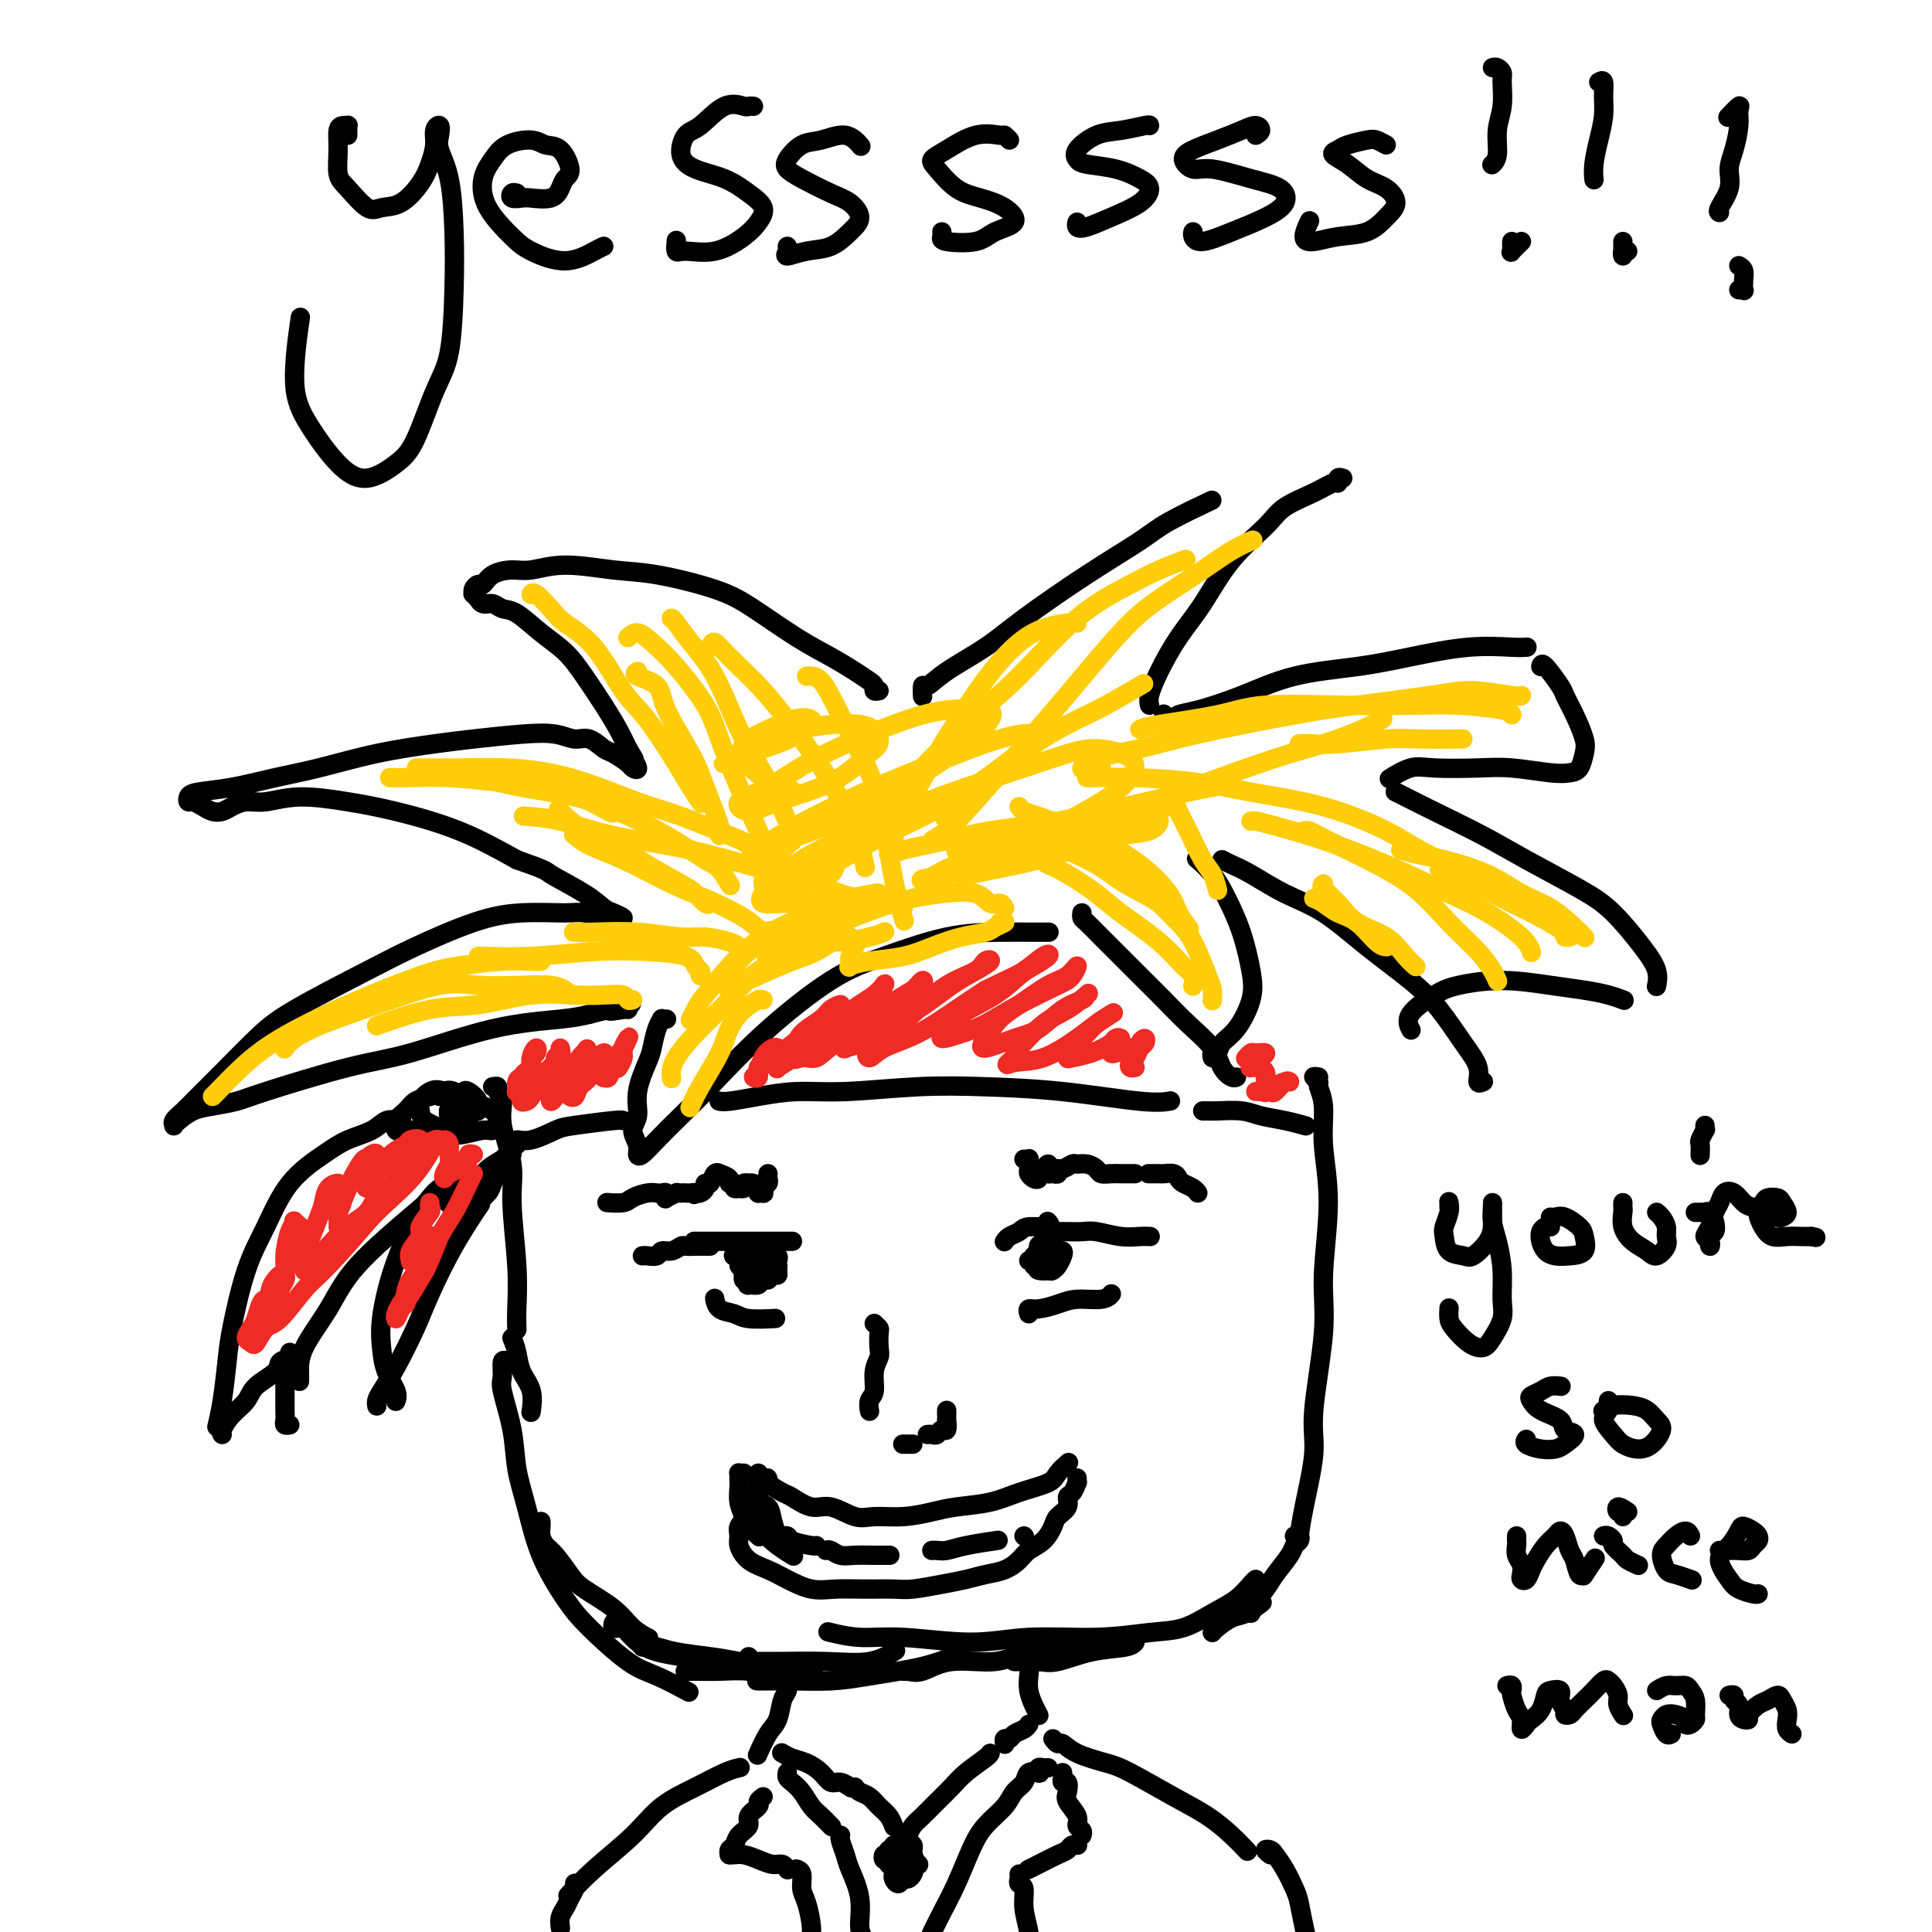<svg viewBox='0 0 400 400' version='1.1' xmlns='http://www.w3.org/2000/svg' xmlns:xlink='http://www.w3.org/1999/xlink'><g fill='none' stroke='#000000' stroke-width='4' stroke-linecap='round' stroke-linejoin='round'><path d='M72,28c0.006,-0.309 0.012,-0.618 0,-1c-0.012,-0.382 -0.041,-0.838 0,-1c0.041,-0.162 0.154,-0.030 0,0c-0.154,0.030 -0.573,-0.041 -1,0c-0.427,0.041 -0.862,0.194 -1,1c-0.138,0.806 0.020,2.265 0,4c-0.020,1.735 -0.218,3.746 0,5c0.218,1.254 0.853,1.750 2,3c1.147,1.250 2.808,3.255 4,4c1.192,0.745 1.917,0.229 3,0c1.083,-0.229 2.524,-0.173 4,-1c1.476,-0.827 2.988,-2.539 4,-4c1.012,-1.461 1.526,-2.673 2,-4c0.474,-1.327 0.910,-2.768 1,-4c0.090,-1.232 -0.165,-2.253 0,-3c0.165,-0.747 0.752,-1.219 1,-1c0.248,0.219 0.158,1.128 0,2c-0.158,0.872 -0.384,1.705 0,3c0.384,1.295 1.377,3.050 2,6c0.623,2.950 0.876,7.093 1,11c0.124,3.907 0.118,7.577 0,12c-0.118,4.423 -0.347,9.600 -1,13c-0.653,3.400 -1.730,5.022 -3,8c-1.270,2.978 -2.734,7.313 -4,10c-1.266,2.687 -2.334,3.725 -4,5c-1.666,1.275 -3.931,2.788 -6,3c-2.069,0.212 -3.941,-0.877 -6,-3c-2.059,-2.123 -4.304,-5.280 -6,-8c-1.696,-2.720 -2.841,-5.001 -3,-9c-0.159,-3.999 0.669,-9.714 1,-12c0.331,-2.286 0.166,-1.143 0,0'/><path d='M107,40c-0.371,-0.112 -0.741,-0.225 -1,0c-0.259,0.225 -0.406,0.786 0,1c0.406,0.214 1.365,0.079 2,0c0.635,-0.079 0.946,-0.102 2,0c1.054,0.102 2.852,0.328 4,0c1.148,-0.328 1.647,-1.211 2,-2c0.353,-0.789 0.561,-1.483 1,-2c0.439,-0.517 1.110,-0.855 1,-2c-0.110,-1.145 -1.002,-3.097 -2,-4c-0.998,-0.903 -2.103,-0.757 -3,-1c-0.897,-0.243 -1.586,-0.875 -3,-1c-1.414,-0.125 -3.554,0.256 -5,1c-1.446,0.744 -2.200,1.851 -3,3c-0.800,1.149 -1.647,2.342 -2,4c-0.353,1.658 -0.211,3.783 1,6c1.211,2.217 3.491,4.528 5,6c1.509,1.472 2.247,2.107 4,3c1.753,0.893 4.521,2.043 7,2c2.479,-0.043 4.667,-1.281 6,-2c1.333,-0.719 1.809,-0.920 2,-1c0.191,-0.080 0.095,-0.040 0,0'/><path d='M156,22c-0.396,-0.030 -0.792,-0.060 -1,0c-0.208,0.060 -0.229,0.211 -1,0c-0.771,-0.211 -2.291,-0.782 -4,0c-1.709,0.782 -3.606,2.919 -5,4c-1.394,1.081 -2.285,1.108 -3,2c-0.715,0.892 -1.255,2.651 -1,4c0.255,1.349 1.306,2.290 3,3c1.694,0.710 4.030,1.190 6,2c1.970,0.810 3.572,1.952 5,3c1.428,1.048 2.681,2.003 3,3c0.319,0.997 -0.297,2.034 -1,3c-0.703,0.966 -1.495,1.859 -3,3c-1.505,1.141 -3.724,2.529 -6,3c-2.276,0.471 -4.610,0.023 -6,0c-1.390,-0.023 -1.836,0.378 -2,0c-0.164,-0.378 -0.047,-1.537 0,-2c0.047,-0.463 0.023,-0.232 0,0'/><path d='M178,30c0.214,0.254 0.429,0.509 0,0c-0.429,-0.509 -1.500,-1.780 -3,-2c-1.500,-0.220 -3.429,0.611 -5,1c-1.571,0.389 -2.784,0.335 -4,1c-1.216,0.665 -2.436,2.050 -3,3c-0.564,0.950 -0.472,1.465 0,2c0.472,0.535 1.323,1.090 3,2c1.677,0.910 4.179,2.174 6,3c1.821,0.826 2.960,1.215 4,2c1.040,0.785 1.980,1.966 2,3c0.020,1.034 -0.881,1.920 -2,3c-1.119,1.080 -2.458,2.352 -4,3c-1.542,0.648 -3.289,0.671 -5,1c-1.711,0.329 -3.386,0.965 -4,1c-0.614,0.035 -0.165,-0.529 0,-1c0.165,-0.471 0.047,-0.849 0,-1c-0.047,-0.151 -0.024,-0.076 0,0'/><path d='M209,29c-0.419,-0.443 -0.838,-0.887 -1,-1c-0.162,-0.113 -0.067,0.103 -1,0c-0.933,-0.103 -2.894,-0.526 -5,0c-2.106,0.526 -4.357,2.000 -6,3c-1.643,1.000 -2.677,1.527 -3,2c-0.323,0.473 0.064,0.893 1,2c0.936,1.107 2.420,2.901 4,4c1.580,1.099 3.255,1.503 5,2c1.745,0.497 3.560,1.086 5,2c1.440,0.914 2.505,2.151 2,3c-0.505,0.849 -2.580,1.310 -4,2c-1.420,0.690 -2.184,1.610 -4,2c-1.816,0.390 -4.683,0.249 -6,0c-1.317,-0.249 -1.085,-0.605 -1,-1c0.085,-0.395 0.024,-0.827 0,-1c-0.024,-0.173 -0.012,-0.086 0,0'/><path d='M238,26c0.024,-0.103 0.048,-0.207 -1,0c-1.048,0.207 -3.168,0.724 -5,1c-1.832,0.276 -3.377,0.311 -5,1c-1.623,0.689 -3.326,2.033 -4,3c-0.674,0.967 -0.320,1.557 0,2c0.320,0.443 0.605,0.740 2,1c1.395,0.260 3.901,0.482 6,1c2.099,0.518 3.793,1.333 5,2c1.207,0.667 1.927,1.185 2,2c0.073,0.815 -0.502,1.928 -2,3c-1.498,1.072 -3.918,2.105 -6,3c-2.082,0.895 -3.826,1.652 -5,2c-1.174,0.348 -1.778,0.286 -2,0c-0.222,-0.286 -0.064,-0.796 0,-1c0.064,-0.204 0.032,-0.102 0,0'/><path d='M260,28c0.476,-0.292 0.952,-0.584 1,-1c0.048,-0.416 -0.332,-0.957 -1,-1c-0.668,-0.043 -1.624,0.413 -3,1c-1.376,0.587 -3.173,1.304 -5,2c-1.827,0.696 -3.684,1.369 -5,2c-1.316,0.631 -2.090,1.218 -2,2c0.090,0.782 1.046,1.760 2,2c0.954,0.240 1.906,-0.256 4,0c2.094,0.256 5.328,1.265 8,2c2.672,0.735 4.780,1.196 6,2c1.220,0.804 1.553,1.950 1,3c-0.553,1.050 -1.990,2.005 -4,3c-2.010,0.995 -4.591,2.032 -7,3c-2.409,0.968 -4.646,1.868 -6,2c-1.354,0.132 -1.826,-0.503 -2,-1c-0.174,-0.497 -0.050,-0.856 0,-1c0.050,-0.144 0.025,-0.072 0,0'/><path d='M287,30c-0.727,-0.399 -1.455,-0.798 -2,-1c-0.545,-0.202 -0.908,-0.207 -2,0c-1.092,0.207 -2.912,0.626 -4,1c-1.088,0.374 -1.446,0.704 -2,1c-0.554,0.296 -1.306,0.558 -1,1c0.306,0.442 1.671,1.066 3,2c1.329,0.934 2.623,2.180 4,3c1.377,0.820 2.838,1.213 4,2c1.162,0.787 2.025,1.966 2,3c-0.025,1.034 -0.940,1.922 -2,3c-1.060,1.078 -2.266,2.344 -4,3c-1.734,0.656 -3.995,0.701 -6,1c-2.005,0.299 -3.753,0.851 -5,1c-1.247,0.149 -1.994,-0.104 -2,-1c-0.006,-0.896 0.729,-2.433 1,-3c0.271,-0.567 0.077,-0.162 0,0c-0.077,0.162 -0.039,0.081 0,0'/><path d='M309,14c0.307,-0.085 0.614,-0.170 1,0c0.386,0.170 0.851,0.595 1,1c0.149,0.405 -0.016,0.792 0,2c0.016,1.208 0.214,3.238 0,5c-0.214,1.762 -0.841,3.256 -1,5c-0.159,1.744 0.149,3.739 0,5c-0.149,1.261 -0.757,1.789 -1,2c-0.243,0.211 -0.122,0.106 0,0'/><path d='M315,50c-0.845,0.823 -1.691,1.646 -2,2c-0.309,0.354 -0.083,0.239 0,0c0.083,-0.239 0.022,-0.603 0,-1c-0.022,-0.397 -0.006,-0.828 0,-1c0.006,-0.172 0.003,-0.086 0,0'/><path d='M331,17c0.429,-0.250 0.857,-0.500 1,0c0.143,0.500 -0.000,1.749 0,3c0.000,1.251 0.144,2.504 0,4c-0.144,1.496 -0.575,3.236 -1,5c-0.425,1.764 -0.845,3.552 -1,5c-0.155,1.448 -0.044,2.557 0,3c0.044,0.443 0.022,0.222 0,0'/><path d='M336,50c0.002,0.348 0.004,0.696 0,1c-0.004,0.304 -0.015,0.565 0,1c0.015,0.435 0.056,1.044 0,1c-0.056,-0.044 -0.207,-0.743 0,-1c0.207,-0.257 0.774,-0.074 1,0c0.226,0.074 0.113,0.037 0,0'/><path d='M358,24c-0.228,0.241 -0.456,0.483 0,0c0.456,-0.483 1.596,-1.690 2,-2c0.404,-0.310 0.072,0.278 0,1c-0.072,0.722 0.117,1.577 0,3c-0.117,1.423 -0.539,3.415 -1,5c-0.461,1.585 -0.961,2.765 -1,4c-0.039,1.235 0.381,2.527 0,4c-0.381,1.473 -1.564,3.127 -2,4c-0.436,0.873 -0.125,0.964 0,1c0.125,0.036 0.062,0.018 0,0'/><path d='M360,55c0.421,0.257 0.841,0.514 1,1c0.159,0.486 0.056,1.202 0,2c-0.056,0.798 -0.067,1.678 0,2c0.067,0.322 0.210,0.087 0,0c-0.210,-0.087 -0.774,-0.025 -1,0c-0.226,0.025 -0.113,0.012 0,0'/><path d='M182,143c-0.437,0.094 -0.873,0.188 -1,0c-0.127,-0.188 0.056,-0.659 0,-1c-0.056,-0.341 -0.351,-0.552 -1,-1c-0.649,-0.448 -1.650,-1.134 -3,-2c-1.350,-0.866 -3.048,-1.913 -5,-3c-1.952,-1.087 -4.159,-2.213 -7,-4c-2.841,-1.787 -6.316,-4.235 -9,-6c-2.684,-1.765 -4.577,-2.847 -8,-4c-3.423,-1.153 -8.375,-2.376 -12,-3c-3.625,-0.624 -5.923,-0.649 -9,-1c-3.077,-0.351 -6.933,-1.029 -10,-1c-3.067,0.029 -5.346,0.763 -7,1c-1.654,0.237 -2.682,-0.025 -4,0c-1.318,0.025 -2.927,0.336 -4,1c-1.073,0.664 -1.609,1.679 -2,2c-0.391,0.321 -0.637,-0.054 -1,0c-0.363,0.054 -0.844,0.535 -1,1c-0.156,0.465 0.013,0.913 0,1c-0.013,0.087 -0.208,-0.188 0,0c0.208,0.188 0.818,0.839 1,1c0.182,0.161 -0.063,-0.166 0,0c0.063,0.166 0.434,0.827 1,1c0.566,0.173 1.326,-0.142 2,0c0.674,0.142 1.260,0.742 2,1c0.740,0.258 1.633,0.175 3,1c1.367,0.825 3.209,2.559 5,4c1.791,1.441 3.530,2.591 5,4c1.470,1.409 2.673,3.079 4,5c1.327,1.921 2.780,4.094 4,6c1.220,1.906 2.206,3.545 3,5c0.794,1.455 1.397,2.728 2,4'/><path d='M130,155c2.162,3.428 1.067,1.997 1,2c-0.067,0.003 0.895,1.439 1,2c0.105,0.561 -0.646,0.248 -1,0c-0.354,-0.248 -0.310,-0.430 -1,-1c-0.690,-0.570 -2.115,-1.529 -3,-2c-0.885,-0.471 -1.232,-0.453 -2,-1c-0.768,-0.547 -1.957,-1.660 -3,-2c-1.043,-0.340 -1.939,0.093 -3,0c-1.061,-0.093 -2.287,-0.714 -4,-1c-1.713,-0.286 -3.911,-0.239 -7,0c-3.089,0.239 -7.067,0.668 -10,1c-2.933,0.332 -4.820,0.565 -8,1c-3.180,0.435 -7.654,1.072 -12,2c-4.346,0.928 -8.566,2.146 -12,3c-3.434,0.854 -6.084,1.343 -9,2c-2.916,0.657 -6.100,1.482 -9,2c-2.900,0.518 -5.517,0.730 -7,1c-1.483,0.270 -1.831,0.598 -2,1c-0.169,0.402 -0.158,0.879 0,1c0.158,0.121 0.464,-0.114 1,0c0.536,0.114 1.301,0.576 2,1c0.699,0.424 1.332,0.808 2,1c0.668,0.192 1.370,0.191 2,0c0.630,-0.191 1.186,-0.570 2,-1c0.814,-0.430 1.884,-0.909 3,-1c1.116,-0.091 2.278,0.207 4,0c1.722,-0.207 4.003,-0.917 7,-1c2.997,-0.083 6.711,0.462 10,1c3.289,0.538 6.155,1.068 10,2c3.845,0.932 8.670,2.266 13,4c4.330,1.734 8.165,3.867 12,6'/><path d='M107,178c6.634,2.339 5.719,2.186 7,3c1.281,0.814 4.757,2.596 7,4c2.243,1.404 3.253,2.430 4,3c0.747,0.570 1.231,0.685 2,1c0.769,0.315 1.824,0.831 2,1c0.176,0.169 -0.526,-0.008 -1,0c-0.474,0.008 -0.721,0.202 -2,0c-1.279,-0.202 -3.589,-0.799 -5,-1c-1.411,-0.201 -1.922,-0.007 -4,0c-2.078,0.007 -5.724,-0.172 -9,0c-3.276,0.172 -6.183,0.696 -10,2c-3.817,1.304 -8.544,3.387 -12,5c-3.456,1.613 -5.643,2.756 -10,5c-4.357,2.244 -10.886,5.588 -15,8c-4.114,2.412 -5.814,3.893 -8,6c-2.186,2.107 -4.859,4.841 -7,7c-2.141,2.159 -3.751,3.742 -5,5c-1.249,1.258 -2.137,2.192 -3,3c-0.863,0.808 -1.701,1.492 -2,2c-0.299,0.508 -0.059,0.841 0,1c0.059,0.159 -0.062,0.145 0,0c0.062,-0.145 0.308,-0.420 1,-1c0.692,-0.580 1.830,-1.465 3,-2c1.170,-0.535 2.372,-0.721 4,-1c1.628,-0.279 3.681,-0.652 5,-1c1.319,-0.348 1.903,-0.671 6,-2c4.097,-1.329 11.708,-3.666 17,-5c5.292,-1.334 8.264,-1.667 13,-3c4.736,-1.333 11.237,-3.667 17,-5c5.763,-1.333 10.790,-1.667 14,-2c3.210,-0.333 4.605,-0.667 6,-1'/><path d='M122,210c14.332,-3.630 7.161,-1.705 5,-1c-2.161,0.705 0.689,0.189 2,0c1.311,-0.189 1.084,-0.051 1,0c-0.084,0.051 -0.024,0.015 0,0c0.024,-0.015 0.012,-0.007 0,0'/><path d='M138,211c-0.446,0.032 -0.892,0.064 -1,0c-0.108,-0.064 0.121,-0.223 0,0c-0.121,0.223 -0.591,0.829 -1,2c-0.409,1.171 -0.755,2.907 -1,4c-0.245,1.093 -0.387,1.542 -1,3c-0.613,1.458 -1.695,3.925 -2,6c-0.305,2.075 0.169,3.759 0,5c-0.169,1.241 -0.980,2.038 -1,3c-0.020,0.962 0.752,2.089 1,3c0.248,0.911 -0.028,1.607 0,2c0.028,0.393 0.359,0.484 1,0c0.641,-0.484 1.592,-1.543 3,-3c1.408,-1.457 3.272,-3.312 5,-5c1.728,-1.688 3.318,-3.209 6,-6c2.682,-2.791 6.455,-6.853 11,-11c4.545,-4.147 9.861,-8.379 14,-11c4.139,-2.621 7.103,-3.630 11,-5c3.897,-1.370 8.729,-3.099 13,-4c4.271,-0.901 7.980,-0.973 11,-1c3.020,-0.027 5.352,-0.007 7,0c1.648,0.007 2.614,0.002 3,0c0.386,-0.002 0.193,-0.001 0,0'/><path d='M224,189c-0.046,0.377 -0.091,0.754 0,1c0.091,0.246 0.319,0.360 1,1c0.681,0.640 1.815,1.804 3,3c1.185,1.196 2.422,2.423 4,4c1.578,1.577 3.497,3.504 5,5c1.503,1.496 2.591,2.562 4,4c1.409,1.438 3.138,3.247 5,5c1.862,1.753 3.858,3.450 5,5c1.142,1.550 1.430,2.951 2,4c0.570,1.049 1.423,1.744 2,2c0.577,0.256 0.879,0.073 1,0c0.121,-0.073 0.060,-0.037 0,0'/><path d='M251,218c0.027,0.548 0.054,1.097 0,1c-0.054,-0.097 -0.189,-0.839 0,-1c0.189,-0.161 0.703,0.260 1,0c0.297,-0.260 0.376,-1.200 1,-2c0.624,-0.800 1.794,-1.458 3,-3c1.206,-1.542 2.448,-3.966 3,-6c0.552,-2.034 0.413,-3.677 0,-6c-0.413,-2.323 -1.102,-5.326 -2,-8c-0.898,-2.674 -2.006,-5.018 -3,-7c-0.994,-1.982 -1.875,-3.604 -3,-5c-1.125,-1.396 -2.495,-2.568 -3,-3c-0.505,-0.432 -0.144,-0.123 0,0c0.144,0.123 0.072,0.062 0,0'/><path d='M253,178c0.555,0.297 1.110,0.594 2,1c0.890,0.406 2.116,0.922 4,2c1.884,1.078 4.425,2.718 7,4c2.575,1.282 5.185,2.204 8,4c2.815,1.796 5.834,4.465 9,7c3.166,2.535 6.479,4.935 9,7c2.521,2.065 4.248,3.793 6,6c1.752,2.207 3.527,4.892 5,7c1.473,2.108 2.642,3.637 3,5c0.358,1.363 -0.096,2.559 0,3c0.096,0.441 0.742,0.126 1,0c0.258,-0.126 0.129,-0.063 0,0'/><path d='M191,144c-0.003,-0.065 -0.007,-0.130 0,0c0.007,0.130 0.023,0.455 0,0c-0.023,-0.455 -0.085,-1.688 0,-2c0.085,-0.312 0.317,0.299 1,0c0.683,-0.299 1.817,-1.508 4,-3c2.183,-1.492 5.415,-3.269 8,-5c2.585,-1.731 4.522,-3.417 8,-6c3.478,-2.583 8.495,-6.062 13,-9c4.505,-2.938 8.496,-5.334 11,-7c2.504,-1.666 3.520,-2.602 6,-4c2.480,-1.398 6.423,-3.256 8,-4c1.577,-0.744 0.789,-0.372 0,0'/><path d='M278,99c-0.432,-0.125 -0.864,-0.249 -1,0c-0.136,0.249 0.025,0.872 0,1c-0.025,0.128 -0.235,-0.238 -1,0c-0.765,0.238 -2.087,1.079 -4,2c-1.913,0.921 -4.419,1.920 -6,3c-1.581,1.080 -2.237,2.241 -4,4c-1.763,1.759 -4.634,4.117 -7,7c-2.366,2.883 -4.228,6.293 -6,9c-1.772,2.707 -3.456,4.712 -5,7c-1.544,2.288 -2.950,4.861 -4,7c-1.050,2.139 -1.744,3.845 -2,5c-0.256,1.155 -0.073,1.759 0,2c0.073,0.241 0.037,0.121 0,0'/><path d='M241,148c-0.070,-0.140 -0.140,-0.280 0,0c0.140,0.280 0.491,0.979 1,1c0.509,0.021 1.174,-0.638 2,-1c0.826,-0.362 1.811,-0.428 4,-1c2.189,-0.572 5.583,-1.649 9,-3c3.417,-1.351 6.858,-2.975 11,-4c4.142,-1.025 8.984,-1.452 13,-2c4.016,-0.548 7.206,-1.219 11,-2c3.794,-0.781 8.192,-1.673 12,-2c3.808,-0.327 7.025,-0.088 9,0c1.975,0.088 2.707,0.025 3,0c0.293,-0.025 0.146,-0.013 0,0'/><path d='M319,138c0.101,-0.415 0.202,-0.831 1,0c0.798,0.831 2.291,2.907 3,4c0.709,1.093 0.632,1.203 1,2c0.368,0.797 1.179,2.280 2,4c0.821,1.720 1.651,3.677 2,5c0.349,1.323 0.216,2.011 0,3c-0.216,0.989 -0.513,2.279 -1,3c-0.487,0.721 -1.162,0.873 -2,1c-0.838,0.127 -1.840,0.228 -4,0c-2.160,-0.228 -5.480,-0.786 -8,-1c-2.520,-0.214 -4.241,-0.086 -7,0c-2.759,0.086 -6.557,0.128 -9,0c-2.443,-0.128 -3.531,-0.426 -5,0c-1.469,0.426 -3.319,1.576 -4,2c-0.681,0.424 -0.195,0.121 0,0c0.195,-0.121 0.097,-0.061 0,0'/><path d='M289,164c-0.112,-0.055 -0.223,-0.110 0,0c0.223,0.110 0.782,0.385 2,1c1.218,0.615 3.096,1.572 6,3c2.904,1.428 6.832,3.329 10,5c3.168,1.671 5.574,3.111 9,5c3.426,1.889 7.871,4.226 11,6c3.129,1.774 4.944,2.984 7,5c2.056,2.016 4.355,4.839 6,7c1.645,2.161 2.635,3.659 3,5c0.365,1.341 0.104,2.526 0,3c-0.104,0.474 -0.052,0.237 0,0'/><path d='M336,207c0.228,0.088 0.456,0.177 0,0c-0.456,-0.177 -1.595,-0.619 -3,-1c-1.405,-0.381 -3.076,-0.700 -5,-1c-1.924,-0.300 -4.100,-0.580 -7,-1c-2.900,-0.420 -6.525,-0.981 -10,-1c-3.475,-0.019 -6.801,0.503 -9,1c-2.199,0.497 -3.270,0.968 -5,2c-1.730,1.032 -4.120,2.624 -5,4c-0.880,1.376 -0.252,2.536 0,3c0.252,0.464 0.126,0.232 0,0'/><path d='M102,225c0.458,-0.079 0.915,-0.158 1,0c0.085,0.158 -0.203,0.551 0,1c0.203,0.449 0.895,0.952 1,2c0.105,1.048 -0.378,2.639 0,5c0.378,2.361 1.618,5.491 2,8c0.382,2.509 -0.094,4.396 0,8c0.094,3.604 0.757,8.925 1,13c0.243,4.075 0.065,6.905 0,9c-0.065,2.095 -0.019,3.456 0,4c0.019,0.544 0.009,0.272 0,0'/><path d='M105,282c-0.438,-0.300 -0.875,-0.600 -1,0c-0.125,0.600 0.063,2.098 0,3c-0.063,0.902 -0.378,1.206 0,3c0.378,1.794 1.448,5.077 2,8c0.552,2.923 0.587,5.485 1,8c0.413,2.515 1.204,4.981 2,8c0.796,3.019 1.595,6.589 3,10c1.405,3.411 3.414,6.662 5,9c1.586,2.338 2.748,3.762 5,6c2.252,2.238 5.593,5.291 8,7c2.407,1.709 3.879,2.076 6,3c2.121,0.924 4.892,2.407 6,3c1.108,0.593 0.554,0.297 0,0'/><path d='M273,223c-0.545,-0.103 -1.090,-0.206 -1,0c0.090,0.206 0.814,0.721 1,1c0.186,0.279 -0.165,0.322 0,1c0.165,0.678 0.845,1.991 1,4c0.155,2.009 -0.215,4.714 0,8c0.215,3.286 1.016,7.153 1,12c-0.016,4.847 -0.848,10.675 -1,15c-0.152,4.325 0.376,7.145 0,12c-0.376,4.855 -1.656,11.743 -2,16c-0.344,4.257 0.248,5.883 0,9c-0.248,3.117 -1.336,7.724 -2,11c-0.664,3.276 -0.904,5.222 -1,6c-0.096,0.778 -0.048,0.389 0,0'/><path d='M260,327c-0.196,0.151 -0.393,0.302 -1,1c-0.607,0.698 -1.625,1.942 -3,3c-1.375,1.058 -3.109,1.928 -5,3c-1.891,1.072 -3.940,2.345 -6,3c-2.060,0.655 -4.131,0.693 -7,1c-2.869,0.307 -6.537,0.882 -11,1c-4.463,0.118 -9.722,-0.221 -14,0c-4.278,0.221 -7.574,1.001 -12,1c-4.426,-0.001 -9.980,-0.784 -14,-1c-4.020,-0.216 -6.505,0.134 -9,0c-2.495,-0.134 -4.998,-0.753 -6,-1c-1.002,-0.247 -0.501,-0.124 0,0'/><path d='M155,343c-0.026,0.424 -0.052,0.848 0,1c0.052,0.152 0.183,0.033 1,0c0.817,-0.033 2.321,0.019 5,0c2.679,-0.019 6.532,-0.108 10,0c3.468,0.108 6.549,0.414 9,0c2.451,-0.414 4.272,-1.547 5,-2c0.728,-0.453 0.364,-0.227 0,0'/><path d='M107,237c-0.204,-0.477 -0.409,-0.955 0,-1c0.409,-0.045 1.430,0.342 3,0c1.570,-0.342 3.689,-1.412 5,-2c1.311,-0.588 1.815,-0.694 4,-1c2.185,-0.306 6.050,-0.813 8,-1c1.950,-0.187 1.986,-0.053 2,0c0.014,0.053 0.007,0.027 0,0'/><path d='M149,228c-0.095,-0.022 -0.190,-0.043 0,0c0.190,0.043 0.663,0.152 2,0c1.337,-0.152 3.536,-0.563 6,-1c2.464,-0.437 5.192,-0.900 8,-1c2.808,-0.100 5.695,0.163 10,0c4.305,-0.163 10.026,-0.751 15,-1c4.974,-0.249 9.200,-0.158 14,0c4.800,0.158 10.173,0.383 16,1c5.827,0.617 12.107,1.628 16,2c3.893,0.372 5.398,0.106 6,0c0.602,-0.106 0.301,-0.053 0,0'/><path d='M249,230c0.324,-0.007 0.648,-0.013 1,0c0.352,0.013 0.732,0.046 2,0c1.268,-0.046 3.423,-0.170 5,0c1.577,0.170 2.577,0.633 4,1c1.423,0.367 3.268,0.637 5,1c1.732,0.363 3.352,0.818 4,1c0.648,0.182 0.324,0.091 0,0'/><path d='M93,227c-0.287,0.001 -0.574,0.001 -1,0c-0.426,-0.001 -0.990,-0.004 -1,0c-0.010,0.004 0.534,0.015 1,0c0.466,-0.015 0.856,-0.058 1,0c0.144,0.058 0.044,0.215 0,0c-0.044,-0.215 -0.032,-0.802 0,-1c0.032,-0.198 0.084,-0.009 0,0c-0.084,0.009 -0.303,-0.164 -1,0c-0.697,0.164 -1.872,0.664 -3,1c-1.128,0.336 -2.209,0.507 -3,1c-0.791,0.493 -1.292,1.309 -2,2c-0.708,0.691 -1.622,1.257 -2,2c-0.378,0.743 -0.220,1.663 0,2c0.220,0.337 0.502,0.090 1,0c0.498,-0.090 1.211,-0.024 2,0c0.789,0.024 1.654,0.007 2,0c0.346,-0.007 0.173,-0.003 0,0'/><path d='M95,228c0.082,0.295 0.164,0.589 0,1c-0.164,0.411 -0.573,0.937 -1,1c-0.427,0.063 -0.872,-0.337 -1,0c-0.128,0.337 0.061,1.413 0,2c-0.061,0.587 -0.370,0.686 0,1c0.370,0.314 1.421,0.841 2,1c0.579,0.159 0.688,-0.052 1,0c0.312,0.052 0.828,0.368 1,0c0.172,-0.368 -0.000,-1.419 0,-2c0.000,-0.581 0.172,-0.692 0,-1c-0.172,-0.308 -0.689,-0.812 -1,-1c-0.311,-0.188 -0.416,-0.061 -1,0c-0.584,0.061 -1.647,0.057 -2,0c-0.353,-0.057 0.003,-0.167 0,0c-0.003,0.167 -0.365,0.610 0,1c0.365,0.390 1.459,0.726 2,1c0.541,0.274 0.531,0.487 1,0c0.469,-0.487 1.419,-1.672 2,-2c0.581,-0.328 0.794,0.202 1,0c0.206,-0.202 0.405,-1.136 0,-2c-0.405,-0.864 -1.413,-1.658 -2,-2c-0.587,-0.342 -0.752,-0.232 -1,0c-0.248,0.232 -0.578,0.585 -1,1c-0.422,0.415 -0.937,0.891 -1,1c-0.063,0.109 0.325,-0.151 1,0c0.675,0.151 1.635,0.713 2,1c0.365,0.287 0.134,0.301 0,0c-0.134,-0.301 -0.170,-0.916 0,-1c0.170,-0.084 0.546,0.362 0,0c-0.546,-0.362 -2.013,-1.532 -3,-2c-0.987,-0.468 -1.493,-0.234 -2,0'/><path d='M92,226c-1.332,-0.560 -2.162,-0.459 -3,0c-0.838,0.459 -1.686,1.277 -2,2c-0.314,0.723 -0.095,1.352 0,2c0.095,0.648 0.067,1.313 1,2c0.933,0.687 2.829,1.394 4,2c1.171,0.606 1.618,1.112 3,1c1.382,-0.112 3.699,-0.843 5,-1c1.301,-0.157 1.588,0.259 2,0c0.412,-0.259 0.950,-1.191 1,-2c0.050,-0.809 -0.389,-1.493 -1,-2c-0.611,-0.507 -1.393,-0.837 -2,-1c-0.607,-0.163 -1.038,-0.159 -2,0c-0.962,0.159 -2.454,0.474 -3,1c-0.546,0.526 -0.146,1.265 0,2c0.146,0.735 0.039,1.467 0,2c-0.039,0.533 -0.011,0.867 0,1c0.011,0.133 0.006,0.067 0,0'/><path d='M83,232c0.125,0.003 0.251,0.007 0,0c-0.251,-0.007 -0.878,-0.024 -1,0c-0.122,0.024 0.259,0.091 0,0c-0.259,-0.091 -1.160,-0.339 -2,0c-0.840,0.339 -1.620,1.263 -3,2c-1.380,0.737 -3.359,1.285 -5,2c-1.641,0.715 -2.944,1.597 -5,3c-2.056,1.403 -4.866,3.327 -7,6c-2.134,2.673 -3.594,6.097 -5,9c-1.406,2.903 -2.759,5.286 -4,9c-1.241,3.714 -2.371,8.758 -3,12c-0.629,3.242 -0.756,4.684 -1,7c-0.244,2.316 -0.604,5.508 -1,8c-0.396,2.492 -0.827,4.283 -1,5c-0.173,0.717 -0.086,0.358 0,0'/><path d='M46,297c-0.143,-0.155 -0.287,-0.310 0,-1c0.287,-0.690 1.003,-1.915 2,-3c0.997,-1.085 2.275,-2.031 3,-3c0.725,-0.969 0.898,-1.962 2,-3c1.102,-1.038 3.132,-2.121 4,-3c0.868,-0.879 0.573,-1.555 1,-2c0.427,-0.445 1.577,-0.658 2,-1c0.423,-0.342 0.121,-0.812 0,-1c-0.121,-0.188 -0.060,-0.094 0,0'/><path d='M60,282c-0.423,-0.079 -0.845,-0.158 -1,0c-0.155,0.158 -0.041,0.554 0,1c0.041,0.446 0.011,0.942 0,1c-0.011,0.058 -0.003,-0.321 0,0c0.003,0.321 -0.000,1.344 0,2c0.000,0.656 0.004,0.946 0,2c-0.004,1.054 -0.015,2.871 0,4c0.015,1.129 0.056,1.571 0,2c-0.056,0.429 -0.207,0.846 0,1c0.207,0.154 0.774,0.044 1,0c0.226,-0.044 0.113,-0.022 0,0'/><path d='M62,286c0.012,-0.469 0.024,-0.938 0,-2c-0.024,-1.062 -0.083,-2.716 1,-5c1.083,-2.284 3.307,-5.198 5,-8c1.693,-2.802 2.856,-5.493 6,-9c3.144,-3.507 8.270,-7.829 12,-11c3.730,-3.171 6.066,-5.192 7,-6c0.934,-0.808 0.467,-0.404 0,0'/><path d='M106,239c-0.381,-0.074 -0.763,-0.147 -1,0c-0.237,0.147 -0.330,0.516 -1,1c-0.670,0.484 -1.917,1.083 -3,2c-1.083,0.917 -2.002,2.153 -3,3c-0.998,0.847 -2.076,1.305 -3,2c-0.924,0.695 -1.692,1.627 -2,2c-0.308,0.373 -0.154,0.186 0,0'/><path d='M95,244c-0.658,0.343 -1.316,0.686 -2,1c-0.684,0.314 -1.394,0.600 -2,1c-0.606,0.400 -1.108,0.913 -2,2c-0.892,1.087 -2.173,2.747 -3,4c-0.827,1.253 -1.201,2.099 -2,4c-0.799,1.901 -2.025,4.859 -3,8c-0.975,3.141 -1.701,6.467 -2,9c-0.299,2.533 -0.171,4.273 0,6c0.171,1.727 0.386,3.442 1,5c0.614,1.558 1.627,2.958 2,4c0.373,1.042 0.107,1.726 0,2c-0.107,0.274 -0.053,0.137 0,0'/><path d='M78,291c0.013,0.079 0.027,0.157 0,0c-0.027,-0.157 -0.094,-0.550 0,-1c0.094,-0.450 0.351,-0.955 1,-2c0.649,-1.045 1.691,-2.628 3,-5c1.309,-2.372 2.884,-5.533 4,-8c1.116,-2.467 1.773,-4.238 3,-7c1.227,-2.762 3.023,-6.513 5,-10c1.977,-3.487 4.136,-6.711 5,-8c0.864,-1.289 0.432,-0.645 0,0'/><path d='M103,242c0.099,0.243 0.198,0.485 0,1c-0.198,0.515 -0.694,1.301 -1,2c-0.306,0.699 -0.422,1.311 -1,2c-0.578,0.689 -1.617,1.455 -2,2c-0.383,0.545 -0.109,0.870 0,1c0.109,0.130 0.055,0.065 0,0'/></g>
<g fill='none' stroke='#EE2B24' stroke-width='4' stroke-linecap='round' stroke-linejoin='round'><path d='M108,223c-0.432,0.191 -0.864,0.381 -1,1c-0.136,0.619 0.024,1.666 0,2c-0.024,0.334 -0.232,-0.045 0,0c0.232,0.045 0.903,0.515 1,0c0.097,-0.515 -0.379,-2.016 0,-3c0.379,-0.984 1.615,-1.453 2,-2c0.385,-0.547 -0.079,-1.174 0,-2c0.079,-0.826 0.701,-1.852 1,-2c0.299,-0.148 0.274,0.583 0,1c-0.274,0.417 -0.796,0.522 -1,1c-0.204,0.478 -0.090,1.330 0,2c0.090,0.670 0.156,1.159 0,2c-0.156,0.841 -0.533,2.035 -1,3c-0.467,0.965 -1.023,1.703 -1,2c0.023,0.297 0.627,0.155 1,0c0.373,-0.155 0.516,-0.323 1,-1c0.484,-0.677 1.308,-1.863 2,-3c0.692,-1.137 1.253,-2.225 2,-3c0.747,-0.775 1.679,-1.236 2,-2c0.321,-0.764 0.030,-1.831 0,-2c-0.030,-0.169 0.203,0.559 0,1c-0.203,0.441 -0.840,0.596 -1,1c-0.160,0.404 0.156,1.059 0,2c-0.156,0.941 -0.786,2.170 -1,3c-0.214,0.830 -0.013,1.261 0,2c0.013,0.739 -0.162,1.785 0,2c0.162,0.215 0.659,-0.401 1,-1c0.341,-0.599 0.524,-1.181 1,-2c0.476,-0.819 1.243,-1.874 2,-3c0.757,-1.126 1.502,-2.322 2,-3c0.498,-0.678 0.749,-0.839 1,-1'/><path d='M121,218c1.070,-1.581 0.245,-0.532 0,0c-0.245,0.532 0.091,0.549 0,1c-0.091,0.451 -0.610,1.338 -1,2c-0.390,0.662 -0.653,1.099 -1,2c-0.347,0.901 -0.780,2.264 -1,3c-0.220,0.736 -0.229,0.843 0,1c0.229,0.157 0.696,0.363 1,0c0.304,-0.363 0.446,-1.296 1,-2c0.554,-0.704 1.522,-1.178 2,-2c0.478,-0.822 0.468,-1.992 1,-3c0.532,-1.008 1.606,-1.854 2,-2c0.394,-0.146 0.109,0.408 0,1c-0.109,0.592 -0.041,1.222 0,2c0.041,0.778 0.056,1.706 0,2c-0.056,0.294 -0.183,-0.044 0,0c0.183,0.044 0.677,0.469 1,0c0.323,-0.469 0.475,-1.832 1,-3c0.525,-1.168 1.424,-2.139 2,-3c0.576,-0.861 0.830,-1.610 1,-2c0.170,-0.390 0.255,-0.419 0,0c-0.255,0.419 -0.852,1.288 -1,2c-0.148,0.712 0.152,1.269 0,2c-0.152,0.731 -0.758,1.638 -1,2c-0.242,0.362 -0.121,0.181 0,0'/><path d='M161,217c-0.216,-0.142 -0.432,-0.285 -1,0c-0.568,0.285 -1.488,0.997 -2,2c-0.512,1.003 -0.616,2.295 -1,3c-0.384,0.705 -1.049,0.822 -1,1c0.049,0.178 0.812,0.416 1,0c0.188,-0.416 -0.197,-1.487 0,-2c0.197,-0.513 0.977,-0.470 2,-1c1.023,-0.530 2.290,-1.635 4,-3c1.710,-1.365 3.863,-2.990 5,-4c1.137,-1.010 1.257,-1.404 2,-2c0.743,-0.596 2.108,-1.395 3,-2c0.892,-0.605 1.310,-1.018 1,-1c-0.310,0.018 -1.348,0.466 -2,1c-0.652,0.534 -0.916,1.156 -2,2c-1.084,0.844 -2.986,1.912 -4,3c-1.014,1.088 -1.139,2.197 -2,3c-0.861,0.803 -2.457,1.301 -3,2c-0.543,0.699 -0.034,1.598 0,2c0.034,0.402 -0.407,0.305 0,0c0.407,-0.305 1.660,-0.819 3,-2c1.340,-1.181 2.765,-3.027 4,-4c1.235,-0.973 2.280,-1.071 4,-2c1.720,-0.929 4.116,-2.688 6,-4c1.884,-1.312 3.257,-2.178 4,-3c0.743,-0.822 0.858,-1.599 1,-2c0.142,-0.401 0.313,-0.424 0,0c-0.313,0.424 -1.109,1.296 -2,2c-0.891,0.704 -1.878,1.240 -3,2c-1.122,0.760 -2.379,1.743 -4,3c-1.621,1.257 -3.606,2.788 -5,4c-1.394,1.212 -2.197,2.106 -3,3'/><path d='M166,218c-2.621,2.049 -1.173,1.172 0,1c1.173,-0.172 2.072,0.360 3,0c0.928,-0.360 1.884,-1.612 4,-3c2.116,-1.388 5.392,-2.913 7,-4c1.608,-1.087 1.550,-1.735 3,-3c1.450,-1.265 4.409,-3.147 6,-4c1.591,-0.853 1.813,-0.676 2,-1c0.187,-0.324 0.337,-1.149 0,-1c-0.337,0.149 -1.162,1.273 -2,2c-0.838,0.727 -1.691,1.057 -3,2c-1.309,0.943 -3.075,2.500 -5,4c-1.925,1.500 -4.009,2.943 -5,4c-0.991,1.057 -0.890,1.726 -1,2c-0.110,0.274 -0.432,0.152 0,0c0.432,-0.152 1.616,-0.334 3,-1c1.384,-0.666 2.968,-1.818 5,-3c2.032,-1.182 4.513,-2.395 7,-4c2.487,-1.605 4.979,-3.601 7,-5c2.021,-1.399 3.571,-2.200 5,-3c1.429,-0.800 2.736,-1.600 3,-2c0.264,-0.400 -0.514,-0.401 -1,0c-0.486,0.401 -0.681,1.202 -2,2c-1.319,0.798 -3.763,1.592 -6,3c-2.237,1.408 -4.268,3.429 -6,5c-1.732,1.571 -3.166,2.691 -5,4c-1.834,1.309 -4.067,2.808 -5,4c-0.933,1.192 -0.565,2.076 0,2c0.565,-0.076 1.327,-1.113 3,-2c1.673,-0.887 4.258,-1.623 7,-3c2.742,-1.377 5.641,-3.393 8,-5c2.359,-1.607 4.180,-2.803 6,-4'/><path d='M204,205c5.309,-2.588 6.581,-3.057 8,-4c1.419,-0.943 2.984,-2.360 4,-3c1.016,-0.640 1.482,-0.502 1,0c-0.482,0.502 -1.910,1.369 -3,2c-1.090,0.631 -1.840,1.025 -3,2c-1.160,0.975 -2.730,2.532 -5,4c-2.270,1.468 -5.239,2.848 -7,4c-1.761,1.152 -2.313,2.077 -3,3c-0.687,0.923 -1.509,1.845 -1,2c0.509,0.155 2.349,-0.457 4,-1c1.651,-0.543 3.113,-1.016 5,-2c1.887,-0.984 4.199,-2.478 7,-4c2.801,-1.522 6.089,-3.073 8,-4c1.911,-0.927 2.444,-1.230 3,-2c0.556,-0.770 1.135,-2.006 1,-2c-0.135,0.006 -0.985,1.254 -2,2c-1.015,0.746 -2.196,0.990 -4,2c-1.804,1.010 -4.230,2.786 -6,4c-1.770,1.214 -2.884,1.866 -4,3c-1.116,1.134 -2.235,2.749 -3,4c-0.765,1.251 -1.175,2.136 0,2c1.175,-0.136 3.936,-1.293 6,-2c2.064,-0.707 3.432,-0.962 5,-2c1.568,-1.038 3.337,-2.857 5,-4c1.663,-1.143 3.220,-1.610 4,-2c0.780,-0.390 0.783,-0.704 1,-1c0.217,-0.296 0.646,-0.574 0,0c-0.646,0.574 -2.369,1.999 -4,3c-1.631,1.001 -3.170,1.577 -5,3c-1.830,1.423 -3.951,3.692 -5,5c-1.049,1.308 -1.024,1.654 -1,2'/><path d='M210,219c-2.430,2.089 -1.506,1.313 0,1c1.506,-0.313 3.593,-0.162 6,-1c2.407,-0.838 5.132,-2.663 7,-4c1.868,-1.337 2.878,-2.185 4,-3c1.122,-0.815 2.357,-1.596 3,-2c0.643,-0.404 0.694,-0.430 0,0c-0.694,0.430 -2.133,1.317 -3,2c-0.867,0.683 -1.163,1.162 -2,2c-0.837,0.838 -2.214,2.036 -3,3c-0.786,0.964 -0.982,1.694 -1,2c-0.018,0.306 0.143,0.188 1,0c0.857,-0.188 2.409,-0.444 4,-1c1.591,-0.556 3.221,-1.410 4,-2c0.779,-0.590 0.706,-0.915 1,-1c0.294,-0.085 0.956,0.069 1,0c0.044,-0.069 -0.529,-0.362 -1,0c-0.471,0.362 -0.840,1.380 -1,2c-0.160,0.620 -0.110,0.843 0,1c0.110,0.157 0.282,0.248 1,0c0.718,-0.248 1.983,-0.834 3,-1c1.017,-0.166 1.786,0.087 2,0c0.214,-0.087 -0.128,-0.514 0,-1c0.128,-0.486 0.724,-1.031 1,-1c0.276,0.031 0.231,0.639 0,1c-0.231,0.361 -0.647,0.475 -1,1c-0.353,0.525 -0.644,1.461 -1,2c-0.356,0.539 -0.776,0.681 -1,1c-0.224,0.319 -0.253,0.817 0,1c0.253,0.183 0.786,0.052 1,0c0.214,-0.052 0.107,-0.026 0,0'/><path d='M261,226c-0.480,0.006 -0.959,0.012 -1,0c-0.041,-0.012 0.358,-0.041 1,0c0.642,0.041 1.529,0.153 2,0c0.471,-0.153 0.526,-0.569 1,-1c0.474,-0.431 1.368,-0.876 2,-1c0.632,-0.124 1.003,0.071 1,0c-0.003,-0.071 -0.379,-0.410 -1,0c-0.621,0.410 -1.487,1.567 -2,2c-0.513,0.433 -0.674,0.141 -1,0c-0.326,-0.141 -0.819,-0.132 -1,0c-0.181,0.132 -0.052,0.385 0,0c0.052,-0.385 0.025,-1.410 0,-2c-0.025,-0.590 -0.049,-0.747 0,-1c0.049,-0.253 0.170,-0.603 0,-1c-0.170,-0.397 -0.631,-0.841 -1,-1c-0.369,-0.159 -0.647,-0.031 -1,0c-0.353,0.031 -0.783,-0.034 -1,0c-0.217,0.034 -0.223,0.167 0,0c0.223,-0.167 0.674,-0.634 1,-1c0.326,-0.366 0.529,-0.630 1,-1c0.471,-0.370 1.212,-0.845 1,-1c-0.212,-0.155 -1.376,0.010 -2,0c-0.624,-0.010 -0.706,-0.195 -1,0c-0.294,0.195 -0.798,0.770 -1,1c-0.202,0.230 -0.101,0.115 0,0'/><path d='M98,239c-0.449,-0.090 -0.897,-0.179 -1,0c-0.103,0.179 0.141,0.627 0,1c-0.141,0.373 -0.666,0.672 -1,1c-0.334,0.328 -0.478,0.684 -1,1c-0.522,0.316 -1.422,0.590 -2,1c-0.578,0.410 -0.834,0.955 -1,1c-0.166,0.045 -0.243,-0.409 0,-1c0.243,-0.591 0.806,-1.319 1,-2c0.194,-0.681 0.019,-1.316 0,-2c-0.019,-0.684 0.119,-1.416 0,-2c-0.119,-0.584 -0.494,-1.019 -1,-1c-0.506,0.019 -1.141,0.493 -2,1c-0.859,0.507 -1.941,1.049 -3,2c-1.059,0.951 -2.095,2.312 -3,3c-0.905,0.688 -1.680,0.704 -2,1c-0.320,0.296 -0.185,0.871 0,1c0.185,0.129 0.421,-0.187 1,-1c0.579,-0.813 1.502,-2.124 2,-3c0.498,-0.876 0.570,-1.317 1,-2c0.430,-0.683 1.219,-1.609 1,-2c-0.219,-0.391 -1.445,-0.246 -2,0c-0.555,0.246 -0.439,0.592 -1,1c-0.561,0.408 -1.798,0.878 -3,2c-1.202,1.122 -2.367,2.897 -3,4c-0.633,1.103 -0.734,1.533 -1,2c-0.266,0.467 -0.697,0.969 -1,1c-0.303,0.031 -0.476,-0.409 0,-1c0.476,-0.591 1.603,-1.332 2,-2c0.397,-0.668 0.065,-1.261 0,-2c-0.065,-0.739 0.136,-1.622 0,-2c-0.136,-0.378 -0.610,-0.251 -1,0c-0.390,0.251 -0.695,0.625 -1,1'/><path d='M76,240c-0.364,-0.638 -1.275,0.767 -2,2c-0.725,1.233 -1.266,2.295 -2,4c-0.734,1.705 -1.662,4.053 -2,5c-0.338,0.947 -0.086,0.493 0,1c0.086,0.507 0.005,1.976 0,2c-0.005,0.024 0.067,-1.395 0,-2c-0.067,-0.605 -0.273,-0.396 0,-1c0.273,-0.604 1.026,-2.023 1,-3c-0.026,-0.977 -0.832,-1.513 -1,-2c-0.168,-0.487 0.302,-0.927 0,-1c-0.302,-0.073 -1.377,0.219 -2,1c-0.623,0.781 -0.794,2.050 -1,3c-0.206,0.950 -0.448,1.582 -1,3c-0.552,1.418 -1.416,3.622 -2,5c-0.584,1.378 -0.889,1.930 -1,3c-0.111,1.070 -0.028,2.659 0,3c0.028,0.341 -0.000,-0.567 0,-1c0.000,-0.433 0.029,-0.390 0,-1c-0.029,-0.610 -0.116,-1.873 0,-3c0.116,-1.127 0.433,-2.119 0,-3c-0.433,-0.881 -1.618,-1.653 -2,-2c-0.382,-0.347 0.037,-0.269 0,0c-0.037,0.269 -0.532,0.731 -1,2c-0.468,1.269 -0.910,3.347 -1,5c-0.090,1.653 0.171,2.882 0,4c-0.171,1.118 -0.774,2.125 -1,3c-0.226,0.875 -0.074,1.618 0,2c0.074,0.382 0.071,0.401 0,0c-0.071,-0.401 -0.212,-1.223 0,-2c0.212,-0.777 0.775,-1.508 1,-2c0.225,-0.492 0.113,-0.746 0,-1'/><path d='M59,264c-0.025,-0.506 -0.589,-0.272 -1,0c-0.411,0.272 -0.670,0.582 -1,1c-0.330,0.418 -0.730,0.944 -1,2c-0.270,1.056 -0.409,2.641 -1,4c-0.591,1.359 -1.634,2.493 -2,3c-0.366,0.507 -0.056,0.388 0,1c0.056,0.612 -0.142,1.954 0,2c0.142,0.046 0.623,-1.203 1,-2c0.377,-0.797 0.648,-1.141 1,-2c0.352,-0.859 0.785,-2.235 1,-3c0.215,-0.765 0.213,-0.921 0,-1c-0.213,-0.079 -0.636,-0.081 -1,0c-0.364,0.081 -0.669,0.245 -1,1c-0.331,0.755 -0.689,2.100 -1,3c-0.311,0.900 -0.575,1.355 -1,2c-0.425,0.645 -1.011,1.481 -1,2c0.011,0.519 0.617,0.722 1,1c0.383,0.278 0.541,0.632 1,0c0.459,-0.632 1.218,-2.248 2,-3c0.782,-0.752 1.585,-0.638 3,-2c1.415,-1.362 3.441,-4.199 5,-6c1.559,-1.801 2.652,-2.564 5,-5c2.348,-2.436 5.951,-6.544 8,-9c2.049,-2.456 2.543,-3.259 3,-4c0.457,-0.741 0.878,-1.419 1,-2c0.122,-0.581 -0.056,-1.065 0,-1c0.056,0.065 0.347,0.681 0,1c-0.347,0.319 -1.330,0.343 -2,1c-0.670,0.657 -1.027,1.946 -2,3c-0.973,1.054 -2.564,1.873 -4,3c-1.436,1.127 -2.718,2.564 -4,4'/><path d='M68,258c-2.095,2.180 -1.334,1.630 -1,2c0.334,0.370 0.239,1.662 0,2c-0.239,0.338 -0.623,-0.276 0,-1c0.623,-0.724 2.254,-1.557 4,-3c1.746,-1.443 3.607,-3.497 5,-5c1.393,-1.503 2.319,-2.456 4,-4c1.681,-1.544 4.117,-3.678 6,-6c1.883,-2.322 3.212,-4.832 4,-6c0.788,-1.168 1.036,-0.993 1,-1c-0.036,-0.007 -0.356,-0.194 -1,0c-0.644,0.194 -1.613,0.770 -2,1c-0.387,0.230 -0.194,0.115 0,0'/><path d='M89,249c-0.065,0.390 -0.130,0.779 0,1c0.130,0.221 0.456,0.273 0,1c-0.456,0.727 -1.692,2.129 -2,3c-0.308,0.871 0.313,1.212 0,2c-0.313,0.788 -1.560,2.024 -2,3c-0.440,0.976 -0.072,1.694 0,2c0.072,0.306 -0.153,0.202 0,0c0.153,-0.202 0.683,-0.500 1,-1c0.317,-0.500 0.422,-1.202 1,-2c0.578,-0.798 1.631,-1.693 2,-2c0.369,-0.307 0.054,-0.025 0,0c-0.054,0.025 0.153,-0.208 0,0c-0.153,0.208 -0.667,0.858 -1,2c-0.333,1.142 -0.486,2.776 -1,4c-0.514,1.224 -1.389,2.039 -2,3c-0.611,0.961 -0.959,2.070 -1,3c-0.041,0.930 0.227,1.683 0,2c-0.227,0.317 -0.947,0.197 -1,0c-0.053,-0.197 0.560,-0.473 1,-1c0.440,-0.527 0.706,-1.305 1,-2c0.294,-0.695 0.616,-1.305 1,-2c0.384,-0.695 0.829,-1.474 1,-2c0.171,-0.526 0.067,-0.801 0,-1c-0.067,-0.199 -0.099,-0.324 0,0c0.099,0.324 0.327,1.097 0,2c-0.327,0.903 -1.210,1.935 -2,3c-0.790,1.065 -1.489,2.162 -2,3c-0.511,0.838 -0.836,1.415 -1,2c-0.164,0.585 -0.168,1.177 0,1c0.168,-0.177 0.507,-1.125 1,-2c0.493,-0.875 1.141,-1.679 2,-3c0.859,-1.321 1.930,-3.161 3,-5'/><path d='M88,263c1.470,-2.918 2.145,-5.213 3,-7c0.855,-1.787 1.889,-3.067 3,-5c1.111,-1.933 2.299,-4.521 3,-6c0.701,-1.479 0.915,-1.851 1,-2c0.085,-0.149 0.043,-0.074 0,0'/></g>
<g fill='none' stroke='#000000' stroke-width='4' stroke-linecap='round' stroke-linejoin='round'><path d='M159,243c-0.030,0.332 -0.060,0.663 0,1c0.060,0.337 0.208,0.679 0,1c-0.208,0.321 -0.774,0.622 -1,1c-0.226,0.378 -0.113,0.834 0,1c0.113,0.166 0.227,0.042 0,0c-0.227,-0.042 -0.796,-0.001 -1,0c-0.204,0.001 -0.045,-0.038 0,0c0.045,0.038 -0.025,0.154 0,0c0.025,-0.154 0.146,-0.578 0,-1c-0.146,-0.422 -0.560,-0.841 -1,-1c-0.440,-0.159 -0.907,-0.057 -1,0c-0.093,0.057 0.186,0.067 0,0c-0.186,-0.067 -0.839,-0.213 -1,0c-0.161,0.213 0.168,0.785 0,1c-0.168,0.215 -0.834,0.072 -1,0c-0.166,-0.072 0.168,-0.075 0,0c-0.168,0.075 -0.837,0.226 -1,0c-0.163,-0.226 0.182,-0.831 0,-1c-0.182,-0.169 -0.889,0.096 -1,0c-0.111,-0.096 0.374,-0.554 0,-1c-0.374,-0.446 -1.607,-0.880 -2,-1c-0.393,-0.120 0.053,0.076 0,0c-0.053,-0.076 -0.606,-0.423 -1,0c-0.394,0.423 -0.631,1.616 -1,2c-0.369,0.384 -0.872,-0.041 -1,0c-0.128,0.041 0.119,0.550 0,1c-0.119,0.450 -0.606,0.843 -1,1c-0.394,0.157 -0.697,0.079 -1,0'/><path d='M144,247c-0.726,0.619 -0.041,0.166 0,0c0.041,-0.166 -0.561,-0.045 -1,0c-0.439,0.045 -0.713,0.016 -1,0c-0.287,-0.016 -0.585,-0.017 -1,0c-0.415,0.017 -0.948,0.053 -1,0c-0.052,-0.053 0.375,-0.196 0,0c-0.375,0.196 -1.553,0.732 -2,1c-0.447,0.268 -0.163,0.267 0,0c0.163,-0.267 0.205,-0.801 0,-1c-0.205,-0.199 -0.658,-0.064 -1,0c-0.342,0.064 -0.572,0.056 -1,0c-0.428,-0.056 -1.054,-0.159 -2,0c-0.946,0.159 -2.212,0.579 -3,1c-0.788,0.421 -1.097,0.844 -2,1c-0.903,0.156 -2.401,0.045 -3,0c-0.599,-0.045 -0.300,-0.022 0,0'/><path d='M212,240c0.423,0.032 0.846,0.064 1,0c0.154,-0.064 0.041,-0.225 0,0c-0.041,0.225 -0.008,0.834 0,1c0.008,0.166 -0.008,-0.112 0,0c0.008,0.112 0.041,0.615 0,1c-0.041,0.385 -0.155,0.654 0,1c0.155,0.346 0.580,0.770 1,1c0.420,0.230 0.834,0.267 1,0c0.166,-0.267 0.083,-0.839 0,-1c-0.083,-0.161 -0.167,0.090 0,0c0.167,-0.090 0.583,-0.522 1,-1c0.417,-0.478 0.834,-1.003 1,-1c0.166,0.003 0.083,0.533 0,1c-0.083,0.467 -0.164,0.872 0,1c0.164,0.128 0.573,-0.022 1,0c0.427,0.022 0.873,0.216 1,0c0.127,-0.216 -0.065,-0.843 0,-1c0.065,-0.157 0.389,0.157 1,0c0.611,-0.157 1.511,-0.784 2,-1c0.489,-0.216 0.568,-0.019 1,0c0.432,0.019 1.218,-0.138 2,0c0.782,0.138 1.561,0.573 2,1c0.439,0.427 0.538,0.846 1,1c0.462,0.154 1.287,0.041 2,0c0.713,-0.041 1.315,-0.011 2,0c0.685,0.011 1.454,0.003 2,0c0.546,-0.003 0.870,-0.001 1,0c0.130,0.001 0.065,0.000 0,0'/><path d='M238,243c-0.211,0.002 -0.421,0.003 0,0c0.421,-0.003 1.474,-0.012 2,0c0.526,0.012 0.526,0.044 1,0c0.474,-0.044 1.423,-0.166 2,0c0.577,0.166 0.782,0.619 1,1c0.218,0.381 0.450,0.690 1,1c0.550,0.310 1.417,0.622 2,1c0.583,0.378 0.881,0.822 1,1c0.119,0.178 0.060,0.089 0,0'/><path d='M208,257c0.016,-0.025 0.032,-0.049 0,0c-0.032,0.049 -0.113,0.172 0,0c0.113,-0.172 0.419,-0.638 1,-1c0.581,-0.362 1.438,-0.619 2,-1c0.563,-0.381 0.831,-0.886 2,-1c1.169,-0.114 3.238,0.162 4,0c0.762,-0.162 0.218,-0.760 0,-1c-0.218,-0.240 -0.109,-0.120 0,0'/><path d='M219,255c-0.103,-0.001 -0.206,-0.001 0,0c0.206,0.001 0.722,0.004 1,0c0.278,-0.004 0.318,-0.015 1,0c0.682,0.015 2.004,0.057 3,0c0.996,-0.057 1.665,-0.211 3,0c1.335,0.211 3.337,0.789 5,1c1.663,0.211 2.986,0.057 4,0c1.014,-0.057 1.718,-0.016 2,0c0.282,0.016 0.141,0.008 0,0'/><path d='M213,272c-0.128,-0.444 -0.256,-0.889 0,-1c0.256,-0.111 0.895,0.110 2,0c1.105,-0.110 2.674,-0.552 4,-1c1.326,-0.448 2.407,-0.904 4,-1c1.593,-0.096 3.698,0.166 5,0c1.302,-0.166 1.801,-0.762 2,-1c0.199,-0.238 0.100,-0.119 0,0'/><path d='M215,259c-0.001,-0.130 -0.002,-0.260 0,0c0.002,0.260 0.007,0.911 0,1c-0.007,0.089 -0.027,-0.382 0,0c0.027,0.382 0.101,1.617 0,2c-0.101,0.383 -0.377,-0.086 0,0c0.377,0.086 1.408,0.727 2,1c0.592,0.273 0.744,0.178 1,0c0.256,-0.178 0.615,-0.440 1,-1c0.385,-0.560 0.797,-1.418 1,-2c0.203,-0.582 0.199,-0.888 0,-1c-0.199,-0.112 -0.592,-0.030 -1,0c-0.408,0.030 -0.831,0.009 -1,0c-0.169,-0.009 -0.085,-0.004 0,0'/><path d='M164,257c0.066,0.000 0.133,0.000 0,0c-0.133,0.000 -0.465,0.000 -1,0c-0.535,0.000 -1.273,0.000 -2,0c-0.727,0.000 -1.443,0.000 -2,0c-0.557,0.000 -0.955,0.000 -2,0c-1.045,0.000 -2.736,0.000 -4,0c-1.264,0.000 -2.102,0.000 -3,0c-0.898,0.000 -1.857,0.000 -3,0c-1.143,0.000 -2.469,0.000 -3,0c-0.531,0.000 -0.265,0.000 0,0'/><path d='M147,258c-0.325,-0.001 -0.650,-0.001 -1,0c-0.350,0.001 -0.726,0.004 -1,0c-0.274,-0.004 -0.444,-0.016 -1,0c-0.556,0.016 -1.496,0.061 -2,0c-0.504,-0.061 -0.572,-0.226 -1,0c-0.428,0.226 -1.214,0.845 -2,1c-0.786,0.155 -1.570,-0.155 -2,0c-0.430,0.155 -0.507,0.773 -1,1c-0.493,0.227 -1.402,0.061 -2,0c-0.598,-0.061 -0.885,-0.017 -1,0c-0.115,0.017 -0.057,0.009 0,0'/><path d='M155,258c0.091,0.022 0.181,0.043 0,0c-0.181,-0.043 -0.634,-0.152 -1,0c-0.366,0.152 -0.645,0.563 -1,1c-0.355,0.437 -0.786,0.898 -1,1c-0.214,0.102 -0.212,-0.155 0,0c0.212,0.155 0.634,0.722 1,1c0.366,0.278 0.674,0.267 1,0c0.326,-0.267 0.668,-0.791 1,-1c0.332,-0.209 0.654,-0.105 1,0c0.346,0.105 0.716,0.209 1,0c0.284,-0.209 0.481,-0.732 0,-1c-0.481,-0.268 -1.641,-0.282 -2,0c-0.359,0.282 0.084,0.860 0,1c-0.084,0.140 -0.694,-0.159 -1,0c-0.306,0.159 -0.308,0.776 0,1c0.308,0.224 0.927,0.056 1,0c0.073,-0.056 -0.400,-0.001 0,0c0.400,0.001 1.673,-0.051 2,0c0.327,0.051 -0.292,0.206 0,0c0.292,-0.206 1.496,-0.774 2,-1c0.504,-0.226 0.307,-0.109 0,0c-0.307,0.109 -0.726,0.209 -1,0c-0.274,-0.209 -0.404,-0.728 -1,-1c-0.596,-0.272 -1.659,-0.298 -2,0c-0.341,0.298 0.041,0.921 0,1c-0.041,0.079 -0.505,-0.385 -1,0c-0.495,0.385 -1.022,1.620 -1,2c0.022,0.380 0.594,-0.094 1,0c0.406,0.094 0.648,0.756 1,1c0.352,0.244 0.815,0.070 1,0c0.185,-0.070 0.093,-0.035 0,0'/><path d='M148,269c0.010,0.055 0.019,0.109 0,0c-0.019,-0.109 -0.067,-0.383 0,0c0.067,0.383 0.250,1.423 1,2c0.750,0.577 2.067,0.691 3,1c0.933,0.309 1.482,0.814 3,1c1.518,0.186 4.005,0.053 5,0c0.995,-0.053 0.497,-0.027 0,0'/><path d='M157,262c0.000,-0.536 0.001,-1.073 0,-1c-0.001,0.073 -0.002,0.755 0,1c0.002,0.245 0.008,0.051 0,0c-0.008,-0.051 -0.031,0.040 0,0c0.031,-0.040 0.116,-0.210 0,0c-0.116,0.210 -0.434,0.800 0,1c0.434,0.200 1.620,0.012 2,0c0.380,-0.012 -0.044,0.154 0,0c0.044,-0.154 0.558,-0.627 1,-1c0.442,-0.373 0.813,-0.646 1,-1c0.187,-0.354 0.190,-0.791 0,-1c-0.190,-0.209 -0.574,-0.192 -1,0c-0.426,0.192 -0.895,0.558 -1,1c-0.105,0.442 0.153,0.960 0,1c-0.153,0.040 -0.718,-0.400 -1,0c-0.282,0.400 -0.282,1.639 0,2c0.282,0.361 0.846,-0.155 1,0c0.154,0.155 -0.102,0.980 0,1c0.102,0.020 0.560,-0.765 1,-1c0.440,-0.235 0.860,0.080 1,0c0.140,-0.080 -0.001,-0.555 0,-1c0.001,-0.445 0.144,-0.862 0,-1c-0.144,-0.138 -0.574,0.002 -1,0c-0.426,-0.002 -0.846,-0.145 -1,0c-0.154,0.145 -0.041,0.577 0,1c0.041,0.423 0.012,0.835 0,1c-0.012,0.165 -0.006,0.082 0,0'/><path d='M218,258c-0.445,-0.017 -0.890,-0.035 -1,0c-0.110,0.035 0.115,0.121 0,0c-0.115,-0.121 -0.569,-0.449 -1,0c-0.431,0.449 -0.840,1.676 -1,2c-0.160,0.324 -0.072,-0.256 0,0c0.072,0.256 0.128,1.348 0,2c-0.128,0.652 -0.440,0.865 0,1c0.440,0.135 1.631,0.191 2,0c0.369,-0.191 -0.086,-0.629 0,-1c0.086,-0.371 0.713,-0.676 1,-1c0.287,-0.324 0.236,-0.667 0,-1c-0.236,-0.333 -0.655,-0.655 -1,-1c-0.345,-0.345 -0.615,-0.711 -1,-1c-0.385,-0.289 -0.885,-0.499 -1,0c-0.115,0.499 0.153,1.708 0,2c-0.153,0.292 -0.728,-0.331 -1,0c-0.272,0.331 -0.241,1.617 0,2c0.241,0.383 0.693,-0.136 1,0c0.307,0.136 0.469,0.926 1,1c0.531,0.074 1.432,-0.570 2,-1c0.568,-0.430 0.805,-0.647 1,-1c0.195,-0.353 0.350,-0.841 0,-1c-0.350,-0.159 -1.204,0.010 -2,0c-0.796,-0.010 -1.533,-0.198 -2,0c-0.467,0.198 -0.664,0.784 -1,1c-0.336,0.216 -0.810,0.062 -1,0c-0.190,-0.062 -0.095,-0.031 0,0'/><path d='M159,262c-0.301,-0.006 -0.601,-0.012 -1,0c-0.399,0.012 -0.895,0.041 -1,0c-0.105,-0.041 0.182,-0.152 0,0c-0.182,0.152 -0.833,0.567 -1,1c-0.167,0.433 0.150,0.882 0,1c-0.150,0.118 -0.769,-0.097 -1,0c-0.231,0.097 -0.076,0.505 0,1c0.076,0.495 0.074,1.076 0,1c-0.074,-0.076 -0.220,-0.809 0,-1c0.220,-0.191 0.806,0.159 1,0c0.194,-0.159 -0.004,-0.828 0,-1c0.004,-0.172 0.211,0.154 0,0c-0.211,-0.154 -0.841,-0.788 -1,-1c-0.159,-0.212 0.153,-0.000 0,0c-0.153,0.000 -0.770,-0.210 -1,0c-0.230,0.210 -0.073,0.842 0,1c0.073,0.158 0.062,-0.158 0,0c-0.062,0.158 -0.173,0.788 0,1c0.173,0.212 0.631,0.004 1,0c0.369,-0.004 0.649,0.194 1,0c0.351,-0.194 0.773,-0.781 1,-1c0.227,-0.219 0.261,-0.072 0,0c-0.261,0.072 -0.815,0.068 -1,0c-0.185,-0.068 0.000,-0.201 0,0c-0.000,0.201 -0.186,0.734 0,1c0.186,0.266 0.742,0.264 1,0c0.258,-0.264 0.216,-0.790 0,-1c-0.216,-0.210 -0.608,-0.105 -1,0'/><path d='M156,264c-0.399,0.309 0.104,0.082 0,0c-0.104,-0.082 -0.813,-0.018 -1,0c-0.187,0.018 0.150,-0.010 0,0c-0.150,0.010 -0.786,0.059 -1,0c-0.214,-0.059 -0.007,-0.226 0,0c0.007,0.226 -0.187,0.846 0,1c0.187,0.154 0.754,-0.159 1,0c0.246,0.159 0.171,0.788 0,1c-0.171,0.212 -0.438,0.005 0,0c0.438,-0.005 1.579,0.191 2,0c0.421,-0.191 0.120,-0.769 0,-1c-0.120,-0.231 -0.060,-0.116 0,0'/><path d='M181,274c0.420,0.389 0.841,0.777 1,1c0.159,0.223 0.058,0.280 0,1c-0.058,0.720 -0.072,2.104 0,3c0.072,0.896 0.229,1.305 0,2c-0.229,0.695 -0.846,1.675 -1,3c-0.154,1.325 0.155,2.994 0,4c-0.155,1.006 -0.772,1.348 -1,2c-0.228,0.652 -0.065,1.615 0,2c0.065,0.385 0.033,0.193 0,0'/><path d='M196,292c-0.002,0.293 -0.003,0.585 0,1c0.003,0.415 0.012,0.952 0,1c-0.012,0.048 -0.044,-0.394 0,0c0.044,0.394 0.166,1.622 0,2c-0.166,0.378 -0.619,-0.095 -1,0c-0.381,0.095 -0.690,0.757 -1,1c-0.310,0.243 -0.622,0.065 -1,0c-0.378,-0.065 -0.822,-0.019 -1,0c-0.178,0.019 -0.089,0.009 0,0'/><path d='M187,299c-0.083,0.000 -0.166,0.000 0,0c0.166,0.000 0.581,0.000 1,0c0.419,0.000 0.844,0.000 1,0c0.156,0.000 0.045,0.000 0,0c-0.045,0.000 -0.022,0.000 0,0'/><path d='M157,305c0.287,0.438 0.575,0.875 1,1c0.425,0.125 0.988,-0.064 1,0c0.012,0.064 -0.526,0.379 0,1c0.526,0.621 2.115,1.547 3,2c0.885,0.453 1.067,0.433 2,1c0.933,0.567 2.618,1.722 4,2c1.382,0.278 2.463,-0.321 4,0c1.537,0.321 3.531,1.561 5,2c1.469,0.439 2.412,0.077 4,0c1.588,-0.077 3.822,0.131 6,0c2.178,-0.131 4.300,-0.601 6,-1c1.700,-0.399 2.979,-0.725 5,-1c2.021,-0.275 4.784,-0.498 7,-1c2.216,-0.502 3.887,-1.284 6,-2c2.113,-0.716 4.670,-1.367 6,-2c1.330,-0.633 1.435,-1.247 2,-2c0.565,-0.753 1.590,-1.644 2,-2c0.410,-0.356 0.205,-0.178 0,0'/><path d='M223,306c-0.021,0.479 -0.042,0.957 0,1c0.042,0.043 0.148,-0.350 0,0c-0.148,0.350 -0.550,1.444 -1,2c-0.450,0.556 -0.949,0.575 -1,1c-0.051,0.425 0.344,1.254 0,2c-0.344,0.746 -1.428,1.407 -2,2c-0.572,0.593 -0.631,1.118 -1,2c-0.369,0.882 -1.050,2.120 -2,3c-0.950,0.880 -2.171,1.402 -3,2c-0.829,0.598 -1.265,1.273 -2,2c-0.735,0.727 -1.768,1.505 -3,2c-1.232,0.495 -2.662,0.707 -4,1c-1.338,0.293 -2.583,0.667 -4,1c-1.417,0.333 -3.008,0.625 -5,1c-1.992,0.375 -4.387,0.834 -6,1c-1.613,0.166 -2.444,0.039 -4,0c-1.556,-0.039 -3.836,0.012 -6,0c-2.164,-0.012 -4.211,-0.085 -6,0c-1.789,0.085 -3.320,0.328 -5,0c-1.680,-0.328 -3.507,-1.229 -5,-2c-1.493,-0.771 -2.650,-1.414 -4,-2c-1.350,-0.586 -2.892,-1.115 -4,-2c-1.108,-0.885 -1.782,-2.125 -2,-3c-0.218,-0.875 0.019,-1.384 0,-2c-0.019,-0.616 -0.294,-1.340 0,-2c0.294,-0.660 1.156,-1.254 2,-2c0.844,-0.746 1.670,-1.642 2,-2c0.330,-0.358 0.165,-0.179 0,0'/><path d='M159,307c-0.452,-0.113 -0.905,-0.226 -1,0c-0.095,0.226 0.167,0.792 0,1c-0.167,0.208 -0.762,0.060 -1,0c-0.238,-0.060 -0.119,-0.030 0,0'/><path d='M157,307c-0.015,-0.169 -0.029,-0.338 0,0c0.029,0.338 0.103,1.184 0,2c-0.103,0.816 -0.381,1.603 0,2c0.381,0.397 1.422,0.405 2,1c0.578,0.595 0.694,1.775 1,3c0.306,1.225 0.802,2.493 1,3c0.198,0.507 0.099,0.254 0,0'/><path d='M154,305c-0.423,0.019 -0.846,0.038 -1,0c-0.154,-0.038 -0.038,-0.134 0,0c0.038,0.134 -0.002,0.497 0,1c0.002,0.503 0.047,1.148 0,2c-0.047,0.852 -0.184,1.913 0,3c0.184,1.087 0.690,2.200 1,3c0.310,0.800 0.423,1.287 1,2c0.577,0.713 1.617,1.654 2,2c0.383,0.346 0.109,0.099 0,0c-0.109,-0.099 -0.055,-0.049 0,0'/><path d='M155,310c-0.015,-0.525 -0.031,-1.050 0,-1c0.031,0.050 0.108,0.674 0,1c-0.108,0.326 -0.400,0.354 0,1c0.400,0.646 1.491,1.911 2,3c0.509,1.089 0.435,2.003 1,3c0.565,0.997 1.767,2.076 3,3c1.233,0.924 2.495,1.693 3,2c0.505,0.307 0.252,0.154 0,0'/><path d='M159,315c-0.012,0.444 -0.024,0.889 0,1c0.024,0.111 0.083,-0.111 0,0c-0.083,0.111 -0.310,0.555 0,1c0.310,0.445 1.155,0.890 2,1c0.845,0.110 1.691,-0.114 2,0c0.309,0.114 0.083,0.567 1,1c0.917,0.433 2.978,0.847 4,1c1.022,0.153 1.006,0.044 1,0c-0.006,-0.044 -0.003,-0.022 0,0'/><path d='M171,321c0.261,-0.113 0.522,-0.226 1,0c0.478,0.226 1.172,0.793 2,1c0.828,0.207 1.789,0.056 3,0c1.211,-0.056 2.672,-0.015 4,0c1.328,0.015 2.522,0.004 3,0c0.478,-0.004 0.239,-0.002 0,0'/><path d='M193,321c-0.072,0.006 -0.144,0.012 0,0c0.144,-0.012 0.506,-0.042 1,0c0.494,0.042 1.122,0.156 2,0c0.878,-0.156 2.006,-0.580 4,-1c1.994,-0.420 4.856,-0.834 6,-1c1.144,-0.166 0.572,-0.083 0,0'/><path d='M212,318c0.000,0.000 0.100,0.100 0.1,0.1'/><path d='M268,318c0.395,-0.092 0.789,-0.183 1,0c0.211,0.183 0.238,0.641 0,1c-0.238,0.359 -0.740,0.618 -1,1c-0.260,0.382 -0.276,0.887 -1,2c-0.724,1.113 -2.155,2.834 -3,4c-0.845,1.166 -1.103,1.776 -2,3c-0.897,1.224 -2.434,3.060 -3,4c-0.566,0.940 -0.162,0.983 0,1c0.162,0.017 0.081,0.009 0,0'/><path d='M163,348c-0.025,-0.194 -0.051,-0.388 0,0c0.051,0.388 0.178,1.359 0,2c-0.178,0.641 -0.661,0.953 -1,2c-0.339,1.047 -0.536,2.830 -1,4c-0.464,1.170 -1.197,1.726 -2,3c-0.803,1.274 -1.678,3.266 -2,4c-0.322,0.734 -0.092,0.210 0,0c0.092,-0.210 0.046,-0.105 0,0'/><path d='M153,366c0.205,-0.045 0.411,-0.090 0,0c-0.411,0.090 -1.438,0.315 -3,1c-1.562,0.685 -3.659,1.831 -6,3c-2.341,1.169 -4.926,2.363 -7,4c-2.074,1.637 -3.639,3.717 -6,6c-2.361,2.283 -5.520,4.768 -8,7c-2.480,2.232 -4.280,4.209 -5,5c-0.720,0.791 -0.360,0.395 0,0'/><path d='M212,343c-0.112,-0.577 -0.223,-1.154 0,-1c0.223,0.154 0.782,1.040 1,2c0.218,0.960 0.097,1.995 0,3c-0.097,1.005 -0.170,1.981 0,3c0.170,1.019 0.584,2.082 1,3c0.416,0.918 0.833,1.691 1,2c0.167,0.309 0.083,0.155 0,0'/><path d='M218,360c0.358,0.469 0.716,0.938 1,1c0.284,0.062 0.493,-0.283 1,0c0.507,0.283 1.313,1.194 3,2c1.687,0.806 4.254,1.506 6,2c1.746,0.494 2.671,0.781 5,2c2.329,1.219 6.060,3.371 9,5c2.940,1.629 5.087,2.736 7,4c1.913,1.264 3.592,2.687 5,4c1.408,1.313 2.545,2.518 3,3c0.455,0.482 0.227,0.241 0,0'/><path d='M163,367c-0.066,0.349 -0.131,0.698 0,1c0.131,0.302 0.459,0.558 1,1c0.541,0.442 1.294,1.072 2,2c0.706,0.928 1.364,2.156 2,3c0.636,0.844 1.248,1.304 2,2c0.752,0.696 1.643,1.627 2,2c0.357,0.373 0.178,0.186 0,0'/><path d='M158,372c-0.487,0.357 -0.975,0.714 -1,1c-0.025,0.286 0.411,0.500 0,1c-0.411,0.500 -1.669,1.285 -2,2c-0.331,0.715 0.265,1.358 0,2c-0.265,0.642 -1.391,1.283 -2,2c-0.609,0.717 -0.699,1.512 -1,2c-0.301,0.488 -0.812,0.670 -1,1c-0.188,0.330 -0.054,0.809 0,1c0.054,0.191 0.027,0.096 0,0'/><path d='M151,384c0.267,0.022 0.533,0.043 1,0c0.467,-0.043 1.134,-0.151 2,0c0.866,0.151 1.931,0.563 3,1c1.069,0.437 2.142,0.901 3,1c0.858,0.099 1.500,-0.166 2,0c0.500,0.166 0.857,0.762 1,1c0.143,0.238 0.071,0.119 0,0'/><path d='M165,387c-0.119,-0.037 -0.238,-0.074 0,0c0.238,0.074 0.833,0.259 1,1c0.167,0.741 -0.095,2.037 0,3c0.095,0.963 0.547,1.593 1,3c0.453,1.407 0.906,3.593 1,5c0.094,1.407 -0.171,2.037 0,3c0.171,0.963 0.777,2.259 1,3c0.223,0.741 0.064,0.926 0,1c-0.064,0.074 -0.032,0.037 0,0'/><path d='M174,380c0.027,-0.037 0.053,-0.073 0,0c-0.053,0.073 -0.187,0.257 0,1c0.187,0.743 0.695,2.046 1,3c0.305,0.954 0.407,1.559 1,3c0.593,1.441 1.675,3.718 2,6c0.325,2.282 -0.109,4.571 0,6c0.109,1.429 0.760,2.000 1,3c0.240,1.000 0.069,2.429 0,3c-0.069,0.571 -0.034,0.286 0,0'/><path d='M217,366c-0.313,0.029 -0.627,0.059 -1,0c-0.373,-0.059 -0.806,-0.206 -1,0c-0.194,0.206 -0.149,0.764 0,1c0.149,0.236 0.404,0.148 0,0c-0.404,-0.148 -1.466,-0.358 -2,0c-0.534,0.358 -0.541,1.282 -1,2c-0.459,0.718 -1.372,1.229 -2,2c-0.628,0.771 -0.973,1.801 -2,3c-1.027,1.199 -2.738,2.567 -4,4c-1.262,1.433 -2.076,2.931 -3,5c-0.924,2.069 -1.959,4.709 -3,7c-1.041,2.291 -2.088,4.232 -3,6c-0.912,1.768 -1.689,3.362 -2,4c-0.311,0.638 -0.155,0.319 0,0'/><path d='M220,367c0.029,0.296 0.058,0.592 0,1c-0.058,0.408 -0.204,0.928 0,1c0.204,0.072 0.758,-0.303 1,0c0.242,0.303 0.174,1.285 0,2c-0.174,0.715 -0.453,1.162 0,2c0.453,0.838 1.638,2.067 2,3c0.362,0.933 -0.099,1.570 0,2c0.099,0.430 0.757,0.654 1,1c0.243,0.346 0.069,0.813 0,1c-0.069,0.187 -0.035,0.093 0,0'/><path d='M223,382c0.092,0.026 0.183,0.052 0,0c-0.183,-0.052 -0.641,-0.182 -1,0c-0.359,0.182 -0.618,0.676 -1,1c-0.382,0.324 -0.886,0.479 -2,1c-1.114,0.521 -2.838,1.410 -4,2c-1.162,0.590 -1.760,0.883 -2,1c-0.240,0.117 -0.120,0.059 0,0'/><path d='M211,388c0.033,0.317 0.065,0.633 0,1c-0.065,0.367 -0.228,0.784 0,1c0.228,0.216 0.846,0.230 1,1c0.154,0.770 -0.155,2.298 0,4c0.155,1.702 0.773,3.580 1,5c0.227,1.420 0.061,2.382 0,3c-0.061,0.618 -0.017,0.891 0,1c0.017,0.109 0.009,0.055 0,0'/><path d='M177,370c0.243,0.358 0.485,0.716 1,1c0.515,0.284 1.301,0.493 2,1c0.699,0.507 1.311,1.311 2,2c0.689,0.689 1.455,1.262 2,2c0.545,0.738 0.870,1.639 1,2c0.130,0.361 0.065,0.180 0,0'/><path d='M188,380c0.267,-0.690 0.534,-1.381 1,-2c0.466,-0.619 1.130,-1.167 2,-2c0.870,-0.833 1.946,-1.950 3,-3c1.054,-1.050 2.086,-2.033 3,-3c0.914,-0.967 1.709,-1.919 3,-3c1.291,-1.081 3.078,-2.291 4,-3c0.922,-0.709 0.978,-0.917 1,-1c0.022,-0.083 0.011,-0.042 0,0'/><path d='M188,382c-0.423,0.301 -0.845,0.603 -1,1c-0.155,0.397 -0.041,0.890 0,1c0.041,0.110 0.011,-0.163 0,0c-0.011,0.163 -0.003,0.761 0,1c0.003,0.239 0.002,0.120 0,0'/><path d='M186,386c0.000,0.000 0.100,0.100 0.1,0.1'/><path d='M186,386c-0.417,0.417 -0.833,0.833 -1,1c-0.167,0.167 -0.083,0.083 0,0'/><path d='M187,388c0.000,0.423 0.000,0.845 0,1c0.000,0.155 0.000,0.041 0,0c0.000,-0.041 0.000,-0.011 0,0c0.000,0.011 0.000,0.003 0,0c-0.000,-0.003 0.000,-0.002 0,0'/><path d='M185,384c-0.315,0.032 -0.630,0.065 -1,0c-0.370,-0.065 -0.795,-0.227 -1,0c-0.205,0.227 -0.191,0.842 0,1c0.191,0.158 0.559,-0.143 1,0c0.441,0.143 0.955,0.729 1,1c0.045,0.271 -0.381,0.227 0,0c0.381,-0.227 1.567,-0.636 2,-1c0.433,-0.364 0.113,-0.683 0,-1c-0.113,-0.317 -0.020,-0.632 0,-1c0.020,-0.368 -0.034,-0.789 0,-1c0.034,-0.211 0.157,-0.210 0,0c-0.157,0.210 -0.593,0.631 -1,1c-0.407,0.369 -0.784,0.688 -1,1c-0.216,0.312 -0.269,0.617 0,1c0.269,0.383 0.861,0.842 1,1c0.139,0.158 -0.176,0.014 0,0c0.176,-0.014 0.843,0.102 1,0c0.157,-0.102 -0.196,-0.421 0,-1c0.196,-0.579 0.942,-1.420 1,-2c0.058,-0.580 -0.573,-0.901 -1,-1c-0.427,-0.099 -0.651,0.025 -1,0c-0.349,-0.025 -0.825,-0.199 -1,0c-0.175,0.199 -0.050,0.771 0,1c0.050,0.229 0.025,0.114 0,0'/><path d='M176,370c0.177,0.126 0.354,0.251 0,0c-0.354,-0.251 -1.239,-0.879 -2,-1c-0.761,-0.121 -1.399,0.265 -2,0c-0.601,-0.265 -1.167,-1.182 -2,-2c-0.833,-0.818 -1.935,-1.539 -3,-2c-1.065,-0.461 -2.095,-0.663 -3,-1c-0.905,-0.337 -1.687,-0.811 -2,-1c-0.313,-0.189 -0.156,-0.095 0,0'/><path d='M208,361c0.026,0.120 0.052,0.240 0,0c-0.052,-0.240 -0.182,-0.838 0,-1c0.182,-0.162 0.676,0.114 1,0c0.324,-0.114 0.479,-0.618 1,-1c0.521,-0.382 1.410,-0.641 2,-1c0.590,-0.359 0.883,-0.817 1,-1c0.117,-0.183 0.059,-0.092 0,0'/><path d='M184,383c-0.009,0.445 -0.017,0.891 0,1c0.017,0.109 0.060,-0.117 0,0c-0.060,0.117 -0.223,0.577 0,1c0.223,0.423 0.830,0.808 1,1c0.170,0.192 -0.098,0.192 0,0c0.098,-0.192 0.563,-0.577 1,-1c0.437,-0.423 0.845,-0.885 1,-1c0.155,-0.115 0.056,0.115 0,0c-0.056,-0.115 -0.068,-0.577 0,-1c0.068,-0.423 0.215,-0.808 0,-1c-0.215,-0.192 -0.791,-0.192 -1,0c-0.209,0.192 -0.052,0.577 0,1c0.052,0.423 -0.001,0.884 0,1c0.001,0.116 0.056,-0.113 0,0c-0.056,0.113 -0.221,0.568 0,1c0.221,0.432 0.830,0.841 1,1c0.170,0.159 -0.098,0.068 0,0c0.098,-0.068 0.563,-0.113 1,0c0.437,0.113 0.846,0.383 1,0c0.154,-0.383 0.051,-1.421 0,-2c-0.051,-0.579 -0.052,-0.701 0,-1c0.052,-0.299 0.158,-0.776 0,-1c-0.158,-0.224 -0.578,-0.196 -1,0c-0.422,0.196 -0.846,0.559 -1,1c-0.154,0.441 -0.039,0.959 0,1c0.039,0.041 -0.000,-0.395 0,0c0.000,0.395 0.039,1.623 0,2c-0.039,0.377 -0.155,-0.095 0,0c0.155,0.095 0.580,0.756 1,1c0.420,0.244 0.834,0.070 1,0c0.166,-0.070 0.083,-0.035 0,0'/><path d='M189,387c0.209,0.360 0.733,-0.741 1,-1c0.267,-0.259 0.279,0.322 0,0c-0.279,-0.322 -0.848,-1.549 -1,-2c-0.152,-0.451 0.113,-0.127 0,0c-0.113,0.127 -0.606,0.058 -1,0c-0.394,-0.058 -0.691,-0.104 -1,0c-0.309,0.104 -0.630,0.358 -1,1c-0.370,0.642 -0.790,1.672 -1,2c-0.210,0.328 -0.209,-0.044 0,0c0.209,0.044 0.628,0.505 1,1c0.372,0.495 0.698,1.023 1,1c0.302,-0.023 0.579,-0.598 1,-1c0.421,-0.402 0.986,-0.630 1,-1c0.014,-0.370 -0.522,-0.881 -1,-1c-0.478,-0.119 -0.899,0.153 -1,0c-0.101,-0.153 0.117,-0.731 0,-1c-0.117,-0.269 -0.568,-0.227 -1,0c-0.432,0.227 -0.845,0.640 -1,1c-0.155,0.360 -0.053,0.667 0,1c0.053,0.333 0.055,0.693 0,1c-0.055,0.307 -0.169,0.563 0,1c0.169,0.437 0.620,1.057 1,1c0.380,-0.057 0.687,-0.789 1,-1c0.313,-0.211 0.631,0.101 1,0c0.369,-0.101 0.790,-0.616 1,-1c0.210,-0.384 0.211,-0.639 0,-1c-0.211,-0.361 -0.634,-0.829 -1,-1c-0.366,-0.171 -0.675,-0.046 -1,0c-0.325,0.046 -0.664,0.013 -1,0c-0.336,-0.013 -0.668,-0.007 -1,0'/><path d='M185,386c-0.606,-0.376 -0.121,-0.315 0,0c0.121,0.315 -0.121,0.884 0,1c0.121,0.116 0.606,-0.221 1,0c0.394,0.221 0.695,0.999 1,1c0.305,0.001 0.612,-0.775 1,-1c0.388,-0.225 0.858,0.101 1,0c0.142,-0.101 -0.043,-0.631 0,-1c0.043,-0.369 0.313,-0.579 0,-1c-0.313,-0.421 -1.208,-1.055 -2,-1c-0.792,0.055 -1.480,0.798 -2,1c-0.520,0.202 -0.871,-0.138 -1,0c-0.129,0.138 -0.037,0.754 0,1c0.037,0.246 0.018,0.123 0,0'/><path d='M119,390c-0.024,-0.066 -0.049,-0.131 0,0c0.049,0.131 0.171,0.459 0,1c-0.171,0.541 -0.634,1.294 -1,2c-0.366,0.706 -0.634,1.364 -1,2c-0.366,0.636 -0.829,1.248 -1,2c-0.171,0.752 -0.049,1.643 0,2c0.049,0.357 0.024,0.178 0,0'/><path d='M263,384c-0.518,-0.409 -1.036,-0.818 -1,-1c0.036,-0.182 0.625,-0.136 1,0c0.375,0.136 0.534,0.363 1,1c0.466,0.637 1.239,1.684 2,3c0.761,1.316 1.511,2.899 2,4c0.489,1.101 0.719,1.718 1,3c0.281,1.282 0.614,3.230 1,5c0.386,1.770 0.825,3.363 1,4c0.175,0.637 0.088,0.319 0,0'/><path d='M142,346c-0.113,0.002 -0.227,0.004 0,0c0.227,-0.004 0.794,-0.015 2,0c1.206,0.015 3.053,0.057 5,0c1.947,-0.057 3.996,-0.211 6,0c2.004,0.211 3.963,0.788 6,1c2.037,0.212 4.154,0.061 5,0c0.846,-0.061 0.423,-0.030 0,0'/><path d='M158,348c-0.350,0.000 -0.700,0.001 -1,0c-0.300,-0.001 -0.551,-0.002 0,0c0.551,0.002 1.902,0.009 3,0c1.098,-0.009 1.941,-0.034 4,0c2.059,0.034 5.333,0.128 8,0c2.667,-0.128 4.725,-0.478 8,-1c3.275,-0.522 7.766,-1.218 11,-2c3.234,-0.782 5.210,-1.652 6,-2c0.790,-0.348 0.395,-0.174 0,0'/><path d='M188,346c-0.477,0.017 -0.954,0.035 -1,0c-0.046,-0.035 0.338,-0.121 1,0c0.662,0.121 1.600,0.450 3,0c1.400,-0.450 3.261,-1.679 6,-2c2.739,-0.321 6.355,0.268 9,0c2.645,-0.268 4.317,-1.391 7,-2c2.683,-0.609 6.376,-0.702 8,-1c1.624,-0.298 1.178,-0.799 1,-1c-0.178,-0.201 -0.089,-0.100 0,0'/><path d='M210,344c0.048,0.015 0.096,0.029 1,0c0.904,-0.029 2.663,-0.103 4,0c1.337,0.103 2.253,0.381 4,0c1.747,-0.381 4.324,-1.422 7,-2c2.676,-0.578 5.451,-0.694 7,-1c1.549,-0.306 1.871,-0.802 2,-1c0.129,-0.198 0.064,-0.099 0,0'/><path d='M251,338c0.150,-0.211 0.300,-0.421 1,-1c0.700,-0.579 1.951,-1.526 3,-2c1.049,-0.474 1.898,-0.474 3,-1c1.102,-0.526 2.458,-1.579 3,-2c0.542,-0.421 0.271,-0.211 0,0'/><path d='M112,315c0.020,0.248 0.039,0.496 0,1c-0.039,0.504 -0.138,1.264 0,2c0.138,0.736 0.511,1.449 1,2c0.489,0.551 1.092,0.942 2,2c0.908,1.058 2.121,2.785 3,4c0.879,1.215 1.423,1.920 3,3c1.577,1.080 4.186,2.537 6,4c1.814,1.463 2.835,2.932 4,4c1.165,1.068 2.476,1.734 3,2c0.524,0.266 0.262,0.133 0,0'/><path d='M127,336c-0.101,0.402 -0.201,0.804 0,1c0.201,0.196 0.704,0.185 1,0c0.296,-0.185 0.384,-0.543 1,0c0.616,0.543 1.759,1.988 3,3c1.241,1.012 2.581,1.592 4,2c1.419,0.408 2.916,0.646 5,1c2.084,0.354 4.753,0.826 6,1c1.247,0.174 1.070,0.050 1,0c-0.070,-0.050 -0.035,-0.025 0,0'/><path d='M133,341c0.271,0.024 0.542,0.048 1,0c0.458,-0.048 1.104,-0.167 2,0c0.896,0.167 2.044,0.619 4,1c1.956,0.381 4.720,0.690 7,1c2.280,0.310 4.075,0.619 6,1c1.925,0.381 3.980,0.833 5,1c1.020,0.167 1.006,0.048 1,0c-0.006,-0.048 -0.003,-0.024 0,0'/><path d='M149,344c0.203,0.309 0.405,0.619 2,1c1.595,0.381 4.582,0.834 7,1c2.418,0.166 4.266,0.045 6,0c1.734,-0.045 3.352,-0.013 4,0c0.648,0.013 0.324,0.006 0,0'/><path d='M106,277c0.370,0.904 0.740,1.809 1,3c0.260,1.191 0.410,2.670 1,4c0.590,1.330 1.620,2.512 2,4c0.380,1.488 0.108,3.282 0,4c-0.108,0.718 -0.054,0.359 0,0'/></g>
<g fill='none' stroke='#FFCD0A' stroke-width='4' stroke-linecap='round' stroke-linejoin='round'><path d='M208,188c-0.247,-0.481 -0.493,-0.962 -1,-1c-0.507,-0.038 -1.274,0.367 -2,0c-0.726,-0.367 -1.412,-1.505 -3,-2c-1.588,-0.495 -4.080,-0.346 -7,0c-2.920,0.346 -6.269,0.888 -10,2c-3.731,1.112 -7.846,2.793 -11,4c-3.154,1.207 -5.349,1.940 -8,3c-2.651,1.060 -5.757,2.446 -7,3c-1.243,0.554 -0.621,0.277 0,0'/><path d='M187,188c-0.947,-0.402 -1.894,-0.804 -3,-1c-1.106,-0.196 -2.373,-0.188 -4,0c-1.627,0.188 -3.616,0.554 -6,1c-2.384,0.446 -5.163,0.973 -8,2c-2.837,1.027 -5.730,2.556 -8,4c-2.270,1.444 -3.915,2.804 -6,5c-2.085,2.196 -4.610,5.228 -6,7c-1.390,1.772 -1.643,2.285 -2,3c-0.357,0.715 -0.816,1.633 -1,2c-0.184,0.367 -0.092,0.184 0,0'/><path d='M167,195c-0.760,0.246 -1.519,0.492 -2,1c-0.481,0.508 -0.683,1.279 -2,2c-1.317,0.721 -3.750,1.392 -6,3c-2.250,1.608 -4.315,4.155 -6,6c-1.685,1.845 -2.988,2.989 -5,5c-2.012,2.011 -4.734,4.887 -6,7c-1.266,2.113 -1.076,3.461 -1,4c0.076,0.539 0.038,0.270 0,0'/><path d='M158,207c-0.492,0.036 -0.983,0.071 -1,0c-0.017,-0.071 0.441,-0.249 0,0c-0.441,0.249 -1.782,0.925 -3,2c-1.218,1.075 -2.312,2.548 -3,4c-0.688,1.452 -0.968,2.884 -2,5c-1.032,2.116 -2.816,4.916 -4,7c-1.184,2.084 -1.767,3.453 -2,4c-0.233,0.547 -0.117,0.274 0,0'/><path d='M131,207c-0.396,0.112 -0.793,0.224 -1,0c-0.207,-0.224 -0.226,-0.785 -1,-1c-0.774,-0.215 -2.305,-0.085 -4,0c-1.695,0.085 -3.556,0.125 -6,0c-2.444,-0.125 -5.473,-0.415 -9,0c-3.527,0.415 -7.554,1.534 -11,2c-3.446,0.466 -6.312,0.279 -10,1c-3.688,0.721 -8.196,2.349 -10,3c-1.804,0.651 -0.902,0.326 0,0'/><path d='M118,206c-0.203,-0.311 -0.406,-0.622 -1,-1c-0.594,-0.378 -1.578,-0.822 -3,-1c-1.422,-0.178 -3.281,-0.092 -6,0c-2.719,0.092 -6.297,0.188 -9,0c-2.703,-0.188 -4.532,-0.659 -8,0c-3.468,0.659 -8.576,2.450 -13,4c-4.424,1.550 -8.165,2.859 -11,4c-2.835,1.141 -4.763,2.115 -6,3c-1.237,0.885 -1.782,1.681 -2,2c-0.218,0.319 -0.109,0.159 0,0'/><path d='M112,199c-0.399,0.024 -0.799,0.048 -2,0c-1.201,-0.048 -3.204,-0.167 -6,0c-2.796,0.167 -6.385,0.619 -9,1c-2.615,0.381 -4.256,0.691 -8,2c-3.744,1.309 -9.592,3.619 -15,6c-5.408,2.381 -10.377,4.834 -14,7c-3.623,2.166 -5.899,4.044 -8,6c-2.101,1.956 -4.027,3.988 -5,5c-0.973,1.012 -0.992,1.003 -1,1c-0.008,-0.003 -0.004,-0.002 0,0'/><path d='M145,202c0.100,-0.363 0.199,-0.725 0,-1c-0.199,-0.275 -0.698,-0.462 -1,-1c-0.302,-0.538 -0.408,-1.426 -2,-2c-1.592,-0.574 -4.670,-0.833 -8,-1c-3.330,-0.167 -6.913,-0.241 -11,0c-4.087,0.241 -8.677,0.796 -13,1c-4.323,0.204 -8.378,0.058 -10,0c-1.622,-0.058 -0.811,-0.029 0,0'/><path d='M153,196c-0.375,-0.301 -0.750,-0.603 -2,-1c-1.250,-0.397 -3.376,-0.891 -5,-1c-1.624,-0.109 -2.747,0.167 -5,0c-2.253,-0.167 -5.635,-0.777 -9,-1c-3.365,-0.223 -6.714,-0.060 -9,0c-2.286,0.060 -3.510,0.017 -4,0c-0.490,-0.017 -0.245,-0.009 0,0'/><path d='M180,187c-0.595,-0.392 -1.190,-0.783 -2,-1c-0.810,-0.217 -1.836,-0.259 -4,-1c-2.164,-0.741 -5.464,-2.181 -8,-3c-2.536,-0.819 -4.306,-1.018 -8,-2c-3.694,-0.982 -9.313,-2.747 -15,-4c-5.687,-1.253 -11.442,-1.996 -16,-3c-4.558,-1.004 -7.920,-2.270 -11,-3c-3.080,-0.730 -5.880,-0.923 -7,-1c-1.120,-0.077 -0.560,-0.039 0,0'/><path d='M151,183c0.183,0.310 0.365,0.621 0,0c-0.365,-0.621 -1.278,-2.172 -2,-3c-0.722,-0.828 -1.252,-0.931 -3,-2c-1.748,-1.069 -4.715,-3.103 -8,-5c-3.285,-1.897 -6.889,-3.658 -10,-5c-3.111,-1.342 -5.731,-2.267 -9,-3c-3.269,-0.733 -7.188,-1.274 -11,-2c-3.812,-0.726 -7.518,-1.636 -9,-2c-1.482,-0.364 -0.741,-0.182 0,0'/><path d='M157,178c0.709,0.308 1.418,0.615 1,0c-0.418,-0.615 -1.964,-2.154 -3,-3c-1.036,-0.846 -1.561,-1.001 -4,-2c-2.439,-0.999 -6.791,-2.842 -10,-4c-3.209,-1.158 -5.274,-1.631 -9,-3c-3.726,-1.369 -9.112,-3.635 -14,-5c-4.888,-1.365 -9.279,-1.830 -13,-2c-3.721,-0.170 -6.771,-0.046 -10,0c-3.229,0.046 -6.637,0.013 -8,0c-1.363,-0.013 -0.682,-0.007 0,0'/><path d='M127,168c0.059,0.285 0.118,0.570 -1,0c-1.118,-0.570 -3.415,-1.995 -6,-3c-2.585,-1.005 -5.460,-1.590 -8,-2c-2.540,-0.410 -4.744,-0.646 -8,-1c-3.256,-0.354 -7.563,-0.827 -11,-1c-3.437,-0.173 -6.002,-0.047 -8,0c-1.998,0.047 -3.428,0.013 -4,0c-0.572,-0.013 -0.286,-0.007 0,0'/><path d='M162,194c-0.496,-0.014 -0.992,-0.027 -1,0c-0.008,0.027 0.471,0.095 0,0c-0.471,-0.095 -1.891,-0.353 -3,-1c-1.109,-0.647 -1.907,-1.681 -4,-3c-2.093,-1.319 -5.482,-2.921 -8,-4c-2.518,-1.079 -4.164,-1.634 -7,-3c-2.836,-1.366 -6.863,-3.541 -10,-5c-3.137,-1.459 -5.383,-2.200 -7,-3c-1.617,-0.800 -2.605,-1.657 -3,-2c-0.395,-0.343 -0.198,-0.171 0,0'/><path d='M147,187c-0.237,0.194 -0.475,0.387 -1,0c-0.525,-0.387 -1.339,-1.355 -2,-2c-0.661,-0.645 -1.169,-0.969 -3,-2c-1.831,-1.031 -4.985,-2.771 -7,-4c-2.015,-1.229 -2.891,-1.948 -5,-3c-2.109,-1.052 -5.453,-2.437 -8,-4c-2.547,-1.563 -4.299,-3.304 -5,-4c-0.701,-0.696 -0.350,-0.348 0,0'/><path d='M110,123c-0.036,0.073 -0.073,0.146 0,0c0.073,-0.146 0.255,-0.510 1,0c0.745,0.510 2.052,1.895 3,3c0.948,1.105 1.538,1.930 3,3c1.462,1.070 3.795,2.386 6,5c2.205,2.614 4.283,6.526 6,9c1.717,2.474 3.073,3.511 5,6c1.927,2.489 4.424,6.430 6,9c1.576,2.570 2.232,3.769 3,5c0.768,1.231 1.648,2.495 2,3c0.352,0.505 0.176,0.253 0,0'/><path d='M132,139c-0.428,0.286 -0.856,0.571 0,1c0.856,0.429 2.997,1.001 4,2c1.003,0.999 0.868,2.425 2,5c1.132,2.575 3.533,6.298 5,9c1.467,2.702 2.002,4.384 3,7c0.998,2.616 2.461,6.166 3,8c0.539,1.834 0.154,1.953 0,2c-0.154,0.047 -0.077,0.024 0,0'/><path d='M130,132c0.613,-0.552 1.227,-1.103 2,-1c0.773,0.103 1.707,0.862 3,2c1.293,1.138 2.946,2.657 5,5c2.054,2.343 4.509,5.512 6,8c1.491,2.488 2.018,4.296 3,7c0.982,2.704 2.418,6.305 4,10c1.582,3.695 3.309,7.484 4,9c0.691,1.516 0.345,0.758 0,0'/><path d='M139,128c0.202,0.107 0.404,0.214 1,1c0.596,0.786 1.585,2.251 3,4c1.415,1.749 3.255,3.783 5,7c1.745,3.217 3.396,7.619 5,11c1.604,3.381 3.162,5.741 5,9c1.838,3.259 3.956,7.416 5,10c1.044,2.584 1.012,3.595 1,4c-0.012,0.405 -0.006,0.202 0,0'/><path d='M147,134c0.241,-0.616 0.481,-1.233 1,-1c0.519,0.233 1.315,1.315 3,3c1.685,1.685 4.259,3.973 7,7c2.741,3.027 5.649,6.795 8,10c2.351,3.205 4.146,5.849 6,9c1.854,3.151 3.768,6.810 5,10c1.232,3.190 1.780,5.911 2,7c0.220,1.089 0.110,0.544 0,0'/><path d='M167,140c0.976,-0.066 1.952,-0.131 3,1c1.048,1.131 2.169,3.460 4,7c1.831,3.540 4.372,8.291 6,12c1.628,3.709 2.344,6.376 3,10c0.656,3.624 1.254,8.207 2,12c0.746,3.793 1.642,6.798 2,8c0.358,1.202 0.179,0.601 0,0'/><path d='M185,174c-0.050,0.354 -0.101,0.709 0,0c0.101,-0.709 0.352,-2.480 1,-4c0.648,-1.520 1.692,-2.788 3,-5c1.308,-2.212 2.879,-5.367 5,-9c2.121,-3.633 4.793,-7.744 7,-11c2.207,-3.256 3.951,-5.657 6,-8c2.049,-2.343 4.405,-4.628 7,-6c2.595,-1.372 5.429,-1.831 7,-2c1.571,-0.169 1.877,-0.048 2,0c0.123,0.048 0.061,0.024 0,0'/><path d='M172,175c-0.246,0.155 -0.491,0.310 -1,1c-0.509,0.690 -1.280,1.916 -1,2c0.280,0.084 1.612,-0.974 3,-2c1.388,-1.026 2.830,-2.019 5,-4c2.170,-1.981 5.066,-4.950 9,-9c3.934,-4.050 8.907,-9.182 13,-13c4.093,-3.818 7.308,-6.323 11,-10c3.692,-3.677 7.862,-8.527 12,-12c4.138,-3.473 8.243,-5.570 11,-7c2.757,-1.430 4.165,-2.193 6,-3c1.835,-0.807 4.096,-1.659 5,-2c0.904,-0.341 0.452,-0.170 0,0'/><path d='M194,174c-0.686,0.155 -1.372,0.310 -1,0c0.372,-0.310 1.802,-1.086 3,-2c1.198,-0.914 2.164,-1.968 4,-4c1.836,-2.032 4.542,-5.043 8,-9c3.458,-3.957 7.670,-8.859 12,-14c4.330,-5.141 8.779,-10.520 12,-14c3.221,-3.480 5.214,-5.062 8,-7c2.786,-1.938 6.365,-4.231 9,-6c2.635,-1.769 4.325,-3.015 6,-4c1.675,-0.985 3.336,-1.710 4,-2c0.664,-0.290 0.332,-0.145 0,0'/><path d='M198,167c-0.780,0.764 -1.561,1.529 -2,2c-0.439,0.471 -0.537,0.649 0,0c0.537,-0.649 1.707,-2.125 3,-3c1.293,-0.875 2.708,-1.149 5,-3c2.292,-1.851 5.459,-5.278 9,-8c3.541,-2.722 7.454,-4.740 10,-6c2.546,-1.260 3.724,-1.762 6,-3c2.276,-1.238 5.650,-3.211 7,-4c1.350,-0.789 0.675,-0.395 0,0'/><path d='M184,177c0.420,0.066 0.840,0.132 1,0c0.160,-0.132 0.058,-0.461 2,-1c1.942,-0.539 5.926,-1.290 9,-2c3.074,-0.710 5.237,-1.381 9,-2c3.763,-0.619 9.124,-1.185 14,-2c4.876,-0.815 9.266,-1.878 14,-3c4.734,-1.122 9.813,-2.302 13,-3c3.187,-0.698 4.482,-0.914 5,-1c0.518,-0.086 0.259,-0.043 0,0'/><path d='M200,175c-0.866,0.372 -1.731,0.743 -2,1c-0.269,0.257 0.060,0.399 1,0c0.940,-0.399 2.493,-1.339 5,-2c2.507,-0.661 5.969,-1.044 11,-2c5.031,-0.956 11.629,-2.486 17,-4c5.371,-1.514 9.513,-3.012 15,-5c5.487,-1.988 12.318,-4.466 17,-6c4.682,-1.534 7.214,-2.122 10,-3c2.786,-0.878 5.827,-2.044 8,-3c2.173,-0.956 3.478,-1.702 4,-2c0.522,-0.298 0.261,-0.149 0,0'/><path d='M228,159c-1.121,-0.049 -2.242,-0.098 -3,0c-0.758,0.098 -1.154,0.342 -1,0c0.154,-0.342 0.857,-1.271 3,-2c2.143,-0.729 5.727,-1.259 9,-2c3.273,-0.741 6.237,-1.692 12,-3c5.763,-1.308 14.325,-2.974 20,-4c5.675,-1.026 8.463,-1.413 13,-2c4.537,-0.587 10.823,-1.373 15,-2c4.177,-0.627 6.243,-1.096 9,-1c2.757,0.096 6.204,0.757 8,1c1.796,0.243 1.942,0.070 2,0c0.058,-0.070 0.029,-0.035 0,0'/><path d='M236,151c0.534,-0.257 1.067,-0.513 4,-1c2.933,-0.487 8.264,-1.203 12,-2c3.736,-0.797 5.877,-1.675 10,-2c4.123,-0.325 10.229,-0.097 16,0c5.771,0.097 11.207,0.065 15,0c3.793,-0.065 5.945,-0.162 9,0c3.055,0.162 7.015,0.582 9,1c1.985,0.418 1.996,0.834 2,1c0.004,0.166 0.002,0.083 0,0'/><path d='M269,154c0.965,-0.030 1.931,-0.061 3,0c1.069,0.061 2.242,0.212 5,0c2.758,-0.212 7.100,-0.789 10,-1c2.900,-0.211 4.358,-0.057 7,0c2.642,0.057 6.469,0.016 8,0c1.531,-0.016 0.765,-0.008 0,0'/><path d='M225,161c0.270,0.018 0.541,0.036 2,0c1.459,-0.036 4.108,-0.127 8,0c3.892,0.127 9.027,0.473 13,1c3.973,0.527 6.785,1.235 11,2c4.215,0.765 9.833,1.585 15,3c5.167,1.415 9.882,3.423 13,5c3.118,1.577 4.640,2.722 7,4c2.360,1.278 5.558,2.690 7,4c1.442,1.310 1.126,2.517 1,3c-0.126,0.483 -0.063,0.241 0,0'/><path d='M270,172c0.344,-0.039 0.687,-0.078 1,0c0.313,0.078 0.595,0.273 2,1c1.405,0.727 3.934,1.986 6,3c2.066,1.014 3.670,1.784 6,3c2.330,1.216 5.384,2.880 8,5c2.616,2.120 4.792,4.698 7,7c2.208,2.302 4.447,4.328 6,6c1.553,1.672 2.418,2.989 3,4c0.582,1.011 0.881,1.718 1,2c0.119,0.282 0.060,0.141 0,0'/><path d='M259,170c0.192,-0.051 0.384,-0.103 1,0c0.616,0.103 1.656,0.360 4,1c2.344,0.640 5.994,1.662 10,3c4.006,1.338 8.370,2.993 13,5c4.630,2.007 9.528,4.367 13,6c3.472,1.633 5.518,2.541 8,4c2.482,1.459 5.399,3.470 7,5c1.601,1.530 1.886,2.580 2,3c0.114,0.420 0.057,0.210 0,0'/><path d='M290,176c1.351,0.372 2.702,0.745 4,1c1.298,0.255 2.543,0.393 5,1c2.457,0.607 6.126,1.683 9,3c2.874,1.317 4.952,2.875 7,4c2.048,1.125 4.064,1.817 6,3c1.936,1.183 3.790,2.857 5,4c1.210,1.143 1.774,1.755 2,2c0.226,0.245 0.113,0.122 0,0'/><path d='M298,180c0.483,0.299 0.966,0.598 2,1c1.034,0.402 2.618,0.906 5,2c2.382,1.094 5.563,2.776 8,4c2.437,1.224 4.131,1.988 6,3c1.869,1.012 3.913,2.271 5,3c1.087,0.729 1.216,0.927 1,1c-0.216,0.073 -0.776,0.021 -1,0c-0.224,-0.021 -0.112,-0.010 0,0'/><path d='M274,183c-0.260,0.187 -0.519,0.375 0,1c0.519,0.625 1.817,1.688 3,3c1.183,1.312 2.251,2.874 4,4c1.749,1.126 4.180,1.817 6,3c1.820,1.183 3.028,2.857 4,4c0.972,1.143 1.706,1.755 2,2c0.294,0.245 0.147,0.122 0,0'/><path d='M272,186c0.599,0.226 1.197,0.453 2,1c0.803,0.547 1.809,1.415 3,2c1.191,0.585 2.567,0.889 4,2c1.433,1.111 2.924,3.030 4,4c1.076,0.970 1.736,0.991 2,1c0.264,0.009 0.132,0.004 0,0'/><path d='M211,167c0.299,0.392 0.598,0.784 1,1c0.402,0.216 0.906,0.256 3,1c2.094,0.744 5.778,2.194 8,3c2.222,0.806 2.981,0.970 5,2c2.019,1.030 5.298,2.928 8,5c2.702,2.072 4.827,4.318 6,6c1.173,1.682 1.393,2.799 2,4c0.607,1.201 1.602,2.486 2,3c0.398,0.514 0.199,0.257 0,0'/><path d='M223,174c0.426,-0.050 0.851,-0.099 1,0c0.149,0.099 0.020,0.347 1,1c0.980,0.653 3.068,1.712 5,3c1.932,1.288 3.709,2.806 6,5c2.291,2.194 5.097,5.065 7,7c1.903,1.935 2.902,2.936 4,5c1.098,2.064 2.294,5.192 3,7c0.706,1.808 0.921,2.294 1,3c0.079,0.706 0.023,1.630 0,2c-0.023,0.370 -0.011,0.185 0,0'/><path d='M217,179c-0.297,-0.127 -0.594,-0.255 0,0c0.594,0.255 2.077,0.891 4,2c1.923,1.109 4.284,2.691 6,4c1.716,1.309 2.785,2.344 5,4c2.215,1.656 5.574,3.933 8,6c2.426,2.067 3.918,3.925 5,5c1.082,1.075 1.753,1.366 2,2c0.247,0.634 0.071,1.610 0,2c-0.071,0.390 -0.035,0.195 0,0'/><path d='M218,175c-0.193,-0.584 -0.385,-1.167 0,-1c0.385,0.167 1.349,1.085 3,2c1.651,0.915 3.991,1.829 6,3c2.009,1.171 3.688,2.601 6,4c2.313,1.399 5.259,2.767 7,4c1.741,1.233 2.276,2.332 3,3c0.724,0.668 1.635,0.905 2,1c0.365,0.095 0.182,0.047 0,0'/><path d='M242,167c0.349,-0.572 0.699,-1.143 1,-1c0.301,0.143 0.554,1.002 1,2c0.446,0.998 1.086,2.135 2,4c0.914,1.865 2.101,4.459 3,6c0.899,1.541 1.511,2.030 2,3c0.489,0.970 0.854,2.420 1,3c0.146,0.580 0.073,0.290 0,0'/><path d='M243,167c0.002,0.016 0.004,0.033 0,0c-0.004,-0.033 -0.015,-0.115 -1,0c-0.985,0.115 -2.945,0.429 -5,1c-2.055,0.571 -4.206,1.400 -7,2c-2.794,0.600 -6.233,0.970 -10,2c-3.767,1.030 -7.863,2.718 -11,4c-3.137,1.282 -5.316,2.156 -7,3c-1.684,0.844 -2.871,1.656 -3,2c-0.129,0.344 0.802,0.218 2,0c1.198,-0.218 2.663,-0.530 5,-1c2.337,-0.470 5.545,-1.100 9,-2c3.455,-0.900 7.158,-2.071 10,-3c2.842,-0.929 4.823,-1.617 7,-2c2.177,-0.383 4.549,-0.462 6,-1c1.451,-0.538 1.980,-1.537 2,-2c0.020,-0.463 -0.468,-0.390 -2,0c-1.532,0.390 -4.106,1.099 -8,2c-3.894,0.901 -9.107,1.996 -13,3c-3.893,1.004 -6.466,1.919 -10,3c-3.534,1.081 -8.029,2.328 -11,3c-2.971,0.672 -4.418,0.769 -5,1c-0.582,0.231 -0.299,0.597 1,0c1.299,-0.597 3.616,-2.158 6,-3c2.384,-0.842 4.837,-0.967 8,-2c3.163,-1.033 7.037,-2.975 11,-5c3.963,-2.025 8.016,-4.133 11,-6c2.984,-1.867 4.899,-3.492 6,-5c1.101,-1.508 1.388,-2.899 0,-4c-1.388,-1.101 -4.451,-1.912 -7,-2c-2.549,-0.088 -4.586,0.546 -9,2c-4.414,1.454 -11.207,3.727 -18,6'/><path d='M200,163c-7.903,2.672 -14.160,5.353 -20,8c-5.840,2.647 -11.262,5.260 -14,7c-2.738,1.740 -2.790,2.609 -3,3c-0.210,0.391 -0.576,0.306 1,0c1.576,-0.306 5.096,-0.833 8,-2c2.904,-1.167 5.193,-2.976 9,-5c3.807,-2.024 9.131,-4.264 14,-7c4.869,-2.736 9.284,-5.967 12,-8c2.716,-2.033 3.733,-2.869 5,-4c1.267,-1.131 2.783,-2.557 2,-3c-0.783,-0.443 -3.865,0.097 -7,1c-3.135,0.903 -6.323,2.167 -11,4c-4.677,1.833 -10.841,4.233 -17,7c-6.159,2.767 -12.312,5.899 -16,8c-3.688,2.101 -4.912,3.170 -6,4c-1.088,0.830 -2.042,1.420 -1,1c1.042,-0.420 4.080,-1.849 7,-3c2.920,-1.151 5.723,-2.025 10,-4c4.277,-1.975 10.027,-5.053 15,-8c4.973,-2.947 9.169,-5.765 12,-8c2.831,-2.235 4.297,-3.888 5,-5c0.703,-1.112 0.641,-1.683 -1,-2c-1.641,-0.317 -4.862,-0.381 -8,0c-3.138,0.381 -6.192,1.207 -11,3c-4.808,1.793 -11.370,4.553 -16,7c-4.630,2.447 -7.329,4.583 -10,6c-2.671,1.417 -5.315,2.117 -6,3c-0.685,0.883 0.590,1.948 2,2c1.410,0.052 2.957,-0.909 6,-2c3.043,-1.091 7.584,-2.312 11,-4c3.416,-1.688 5.708,-3.844 8,-6'/><path d='M180,156c1.761,-1.419 2.165,-1.968 2,-3c-0.165,-1.032 -0.899,-2.548 -4,-3c-3.101,-0.452 -8.568,0.160 -12,1c-3.432,0.840 -4.829,1.909 -7,3c-2.171,1.091 -5.114,2.206 -7,3c-1.886,0.794 -2.713,1.267 -2,1c0.713,-0.267 2.967,-1.276 5,-2c2.033,-0.724 3.845,-1.165 6,-2c2.155,-0.835 4.651,-2.064 6,-3c1.349,-0.936 1.550,-1.578 1,-2c-0.550,-0.422 -1.850,-0.625 -4,0c-2.150,0.625 -5.151,2.079 -7,3c-1.849,0.921 -2.548,1.308 -3,2c-0.452,0.692 -0.657,1.688 0,3c0.657,1.312 2.176,2.939 4,4c1.824,1.061 3.953,1.555 5,2c1.047,0.445 1.014,0.841 1,1c-0.014,0.159 -0.007,0.079 0,0'/><path d='M174,167c-0.386,-0.059 -0.772,-0.117 -1,0c-0.228,0.117 -0.298,0.410 -1,1c-0.702,0.590 -2.036,1.477 -3,2c-0.964,0.523 -1.559,0.681 -3,2c-1.441,1.319 -3.727,3.800 -5,5c-1.273,1.200 -1.531,1.118 -2,2c-0.469,0.882 -1.149,2.728 -1,4c0.149,1.272 1.126,1.970 2,2c0.874,0.030 1.646,-0.606 3,-1c1.354,-0.394 3.292,-0.544 5,-1c1.708,-0.456 3.188,-1.216 4,-2c0.812,-0.784 0.957,-1.592 1,-2c0.043,-0.408 -0.016,-0.417 -1,0c-0.984,0.417 -2.891,1.260 -5,2c-2.109,0.740 -4.418,1.376 -6,2c-1.582,0.624 -2.438,1.236 -3,2c-0.562,0.764 -0.830,1.679 0,2c0.830,0.321 2.759,0.048 5,0c2.241,-0.048 4.795,0.129 7,0c2.205,-0.129 4.061,-0.565 6,-1c1.939,-0.435 3.962,-0.868 5,-1c1.038,-0.132 1.090,0.038 1,0c-0.090,-0.038 -0.323,-0.285 -1,0c-0.677,0.285 -1.798,1.100 -3,2c-1.202,0.900 -2.484,1.885 -4,3c-1.516,1.115 -3.264,2.362 -4,3c-0.736,0.638 -0.460,0.668 0,1c0.460,0.332 1.103,0.965 3,1c1.897,0.035 5.049,-0.529 7,-1c1.951,-0.471 2.700,-0.849 3,-1c0.300,-0.151 0.150,-0.076 0,0'/><path d='M207,191c0.619,-0.088 1.237,-0.175 1,0c-0.237,0.175 -1.330,0.614 -2,1c-0.670,0.386 -0.916,0.719 -2,1c-1.084,0.281 -3.006,0.509 -5,1c-1.994,0.491 -4.061,1.243 -6,2c-1.939,0.757 -3.750,1.518 -6,2c-2.250,0.482 -4.939,0.687 -7,1c-2.061,0.313 -3.494,0.736 -4,1c-0.506,0.264 -0.086,0.369 0,0c0.086,-0.369 -0.162,-1.212 0,-2c0.162,-0.788 0.736,-1.522 1,-2c0.264,-0.478 0.219,-0.701 0,-1c-0.219,-0.299 -0.613,-0.673 -1,-1c-0.387,-0.327 -0.768,-0.606 -2,0c-1.232,0.606 -3.315,2.097 -5,3c-1.685,0.903 -2.971,1.218 -5,2c-2.029,0.782 -4.801,2.033 -7,3c-2.199,0.967 -3.824,1.652 -5,2c-1.176,0.348 -1.901,0.359 -2,0c-0.099,-0.359 0.429,-1.088 1,-2c0.571,-0.912 1.184,-2.007 2,-3c0.816,-0.993 1.835,-1.883 3,-3c1.165,-1.117 2.476,-2.462 3,-3c0.524,-0.538 0.262,-0.269 0,0'/></g>
<g fill='none' stroke='#000000' stroke-width='4' stroke-linecap='round' stroke-linejoin='round'><path d='M300,250c0.008,-0.384 0.016,-0.767 0,-1c-0.016,-0.233 -0.056,-0.315 0,0c0.056,0.315 0.207,1.026 0,2c-0.207,0.974 -0.772,2.211 -1,3c-0.228,0.789 -0.117,1.131 0,2c0.117,0.869 0.242,2.265 1,3c0.758,0.735 2.151,0.808 3,1c0.849,0.192 1.156,0.504 2,0c0.844,-0.504 2.226,-1.824 3,-3c0.774,-1.176 0.940,-2.209 1,-3c0.060,-0.791 0.015,-1.342 0,-2c-0.015,-0.658 -0.001,-1.424 0,-2c0.001,-0.576 -0.010,-0.964 0,-1c0.010,-0.036 0.041,0.279 0,1c-0.041,0.721 -0.153,1.847 0,3c0.153,1.153 0.571,2.332 1,4c0.429,1.668 0.870,3.824 1,6c0.130,2.176 -0.051,4.372 0,6c0.051,1.628 0.333,2.689 0,4c-0.333,1.311 -1.280,2.871 -2,4c-0.720,1.129 -1.212,1.826 -2,2c-0.788,0.174 -1.871,-0.174 -3,-1c-1.129,-0.826 -2.303,-2.129 -3,-3c-0.697,-0.871 -0.919,-1.312 -1,-2c-0.081,-0.688 -0.023,-1.625 0,-2c0.023,-0.375 0.012,-0.187 0,0'/><path d='M321,254c-0.314,-0.067 -0.629,-0.133 -1,0c-0.371,0.133 -0.799,0.467 -1,1c-0.201,0.533 -0.176,1.266 0,2c0.176,0.734 0.503,1.469 1,2c0.497,0.531 1.165,0.859 2,1c0.835,0.141 1.836,0.097 3,0c1.164,-0.097 2.491,-0.247 3,-1c0.509,-0.753 0.199,-2.111 0,-3c-0.199,-0.889 -0.288,-1.310 -1,-2c-0.712,-0.690 -2.046,-1.649 -3,-2c-0.954,-0.351 -1.526,-0.095 -2,0c-0.474,0.095 -0.850,0.027 -1,0c-0.150,-0.027 -0.075,-0.014 0,0'/><path d='M336,249c-0.011,0.380 -0.021,0.759 0,1c0.021,0.241 0.074,0.343 0,1c-0.074,0.657 -0.275,1.869 0,3c0.275,1.131 1.026,2.182 2,3c0.974,0.818 2.171,1.404 3,2c0.829,0.596 1.291,1.200 2,1c0.709,-0.200 1.664,-1.206 2,-2c0.336,-0.794 0.051,-1.376 0,-2c-0.051,-0.624 0.131,-1.291 0,-2c-0.131,-0.709 -0.574,-1.460 -1,-2c-0.426,-0.540 -0.836,-0.869 -1,-1c-0.164,-0.131 -0.082,-0.066 0,0'/><path d='M351,251c0.303,0.003 0.607,0.007 1,0c0.393,-0.007 0.877,-0.023 1,0c0.123,0.023 -0.114,0.085 0,0c0.114,-0.085 0.580,-0.316 1,0c0.420,0.316 0.793,1.178 1,2c0.207,0.822 0.247,1.605 0,2c-0.247,0.395 -0.781,0.402 -1,1c-0.219,0.598 -0.122,1.786 0,2c0.122,0.214 0.271,-0.547 0,-1c-0.271,-0.453 -0.960,-0.598 -1,-1c-0.040,-0.402 0.570,-1.062 1,-2c0.430,-0.938 0.682,-2.154 1,-3c0.318,-0.846 0.703,-1.324 1,-2c0.297,-0.676 0.506,-1.551 1,-2c0.494,-0.449 1.274,-0.470 2,0c0.726,0.470 1.398,1.433 2,2c0.602,0.567 1.133,0.738 2,1c0.867,0.262 2.072,0.614 3,1c0.928,0.386 1.581,0.808 2,1c0.419,0.192 0.603,0.156 1,0c0.397,-0.156 1.008,-0.432 1,-1c-0.008,-0.568 -0.633,-1.429 -1,-2c-0.367,-0.571 -0.474,-0.851 -1,-1c-0.526,-0.149 -1.470,-0.166 -2,0c-0.530,0.166 -0.645,0.514 -1,1c-0.355,0.486 -0.951,1.111 -1,2c-0.049,0.889 0.448,2.042 1,3c0.552,0.958 1.158,1.721 2,2c0.842,0.279 1.919,0.075 3,0c1.081,-0.075 2.166,-0.021 3,0c0.834,0.021 1.417,0.011 2,0'/><path d='M375,256c1.667,0.333 0.833,0.167 0,0'/><path d='M353,233c-0.030,0.479 -0.061,0.959 0,1c0.061,0.041 0.212,-0.356 0,0c-0.212,0.356 -0.789,1.467 -1,2c-0.211,0.533 -0.057,0.490 0,1c0.057,0.510 0.016,1.574 0,2c-0.016,0.426 -0.008,0.213 0,0'/><path d='M323,287c0.182,0.023 0.363,0.047 0,0c-0.363,-0.047 -1.271,-0.164 -2,0c-0.729,0.164 -1.281,0.610 -2,1c-0.719,0.390 -1.607,0.724 -2,1c-0.393,0.276 -0.292,0.493 0,1c0.292,0.507 0.776,1.305 2,2c1.224,0.695 3.188,1.286 4,2c0.812,0.714 0.472,1.551 1,2c0.528,0.449 1.924,0.510 2,1c0.076,0.490 -1.167,1.410 -2,2c-0.833,0.590 -1.256,0.852 -2,1c-0.744,0.148 -1.808,0.184 -3,0c-1.192,-0.184 -2.513,-0.588 -3,-1c-0.487,-0.412 -0.139,-0.832 0,-1c0.139,-0.168 0.070,-0.084 0,0'/><path d='M333,290c0.163,0.696 0.326,1.392 0,2c-0.326,0.608 -1.140,1.128 -1,2c0.140,0.872 1.233,2.094 2,3c0.767,0.906 1.208,1.495 2,2c0.792,0.505 1.934,0.928 3,1c1.066,0.072 2.057,-0.205 3,-1c0.943,-0.795 1.837,-2.109 2,-3c0.163,-0.891 -0.405,-1.359 -1,-2c-0.595,-0.641 -1.217,-1.453 -2,-2c-0.783,-0.547 -1.725,-0.827 -3,-1c-1.275,-0.173 -2.882,-0.239 -4,0c-1.118,0.239 -1.748,0.783 -2,1c-0.252,0.217 -0.126,0.109 0,0'/><path d='M314,318c-0.008,0.358 -0.016,0.715 0,1c0.016,0.285 0.056,0.496 0,1c-0.056,0.504 -0.208,1.299 0,2c0.208,0.701 0.777,1.306 1,2c0.223,0.694 0.100,1.477 0,2c-0.100,0.523 -0.179,0.786 0,1c0.179,0.214 0.615,0.380 1,0c0.385,-0.380 0.719,-1.307 1,-2c0.281,-0.693 0.509,-1.151 1,-2c0.491,-0.849 1.245,-2.088 2,-3c0.755,-0.912 1.512,-1.498 2,-2c0.488,-0.502 0.708,-0.922 1,-1c0.292,-0.078 0.657,0.185 1,1c0.343,0.815 0.664,2.183 1,3c0.336,0.817 0.686,1.083 1,2c0.314,0.917 0.592,2.483 1,3c0.408,0.517 0.944,-0.016 1,0c0.056,0.016 -0.370,0.581 0,0c0.370,-0.581 1.534,-2.309 2,-3c0.466,-0.691 0.233,-0.346 0,0'/><path d='M332,318c0.294,-0.098 0.588,-0.195 1,0c0.412,0.195 0.941,0.683 1,1c0.059,0.317 -0.352,0.463 0,1c0.352,0.537 1.465,1.463 2,2c0.535,0.537 0.490,0.683 1,1c0.510,0.317 1.574,0.805 2,1c0.426,0.195 0.213,0.098 0,0'/><path d='M337,313c-0.815,-0.544 -1.630,-1.088 -2,-1c-0.370,0.088 -0.295,0.807 0,1c0.295,0.193 0.810,-0.140 1,0c0.190,0.140 0.054,0.754 0,1c-0.054,0.246 -0.027,0.123 0,0'/><path d='M350,318c-0.247,-0.485 -0.494,-0.971 -1,-1c-0.506,-0.029 -1.269,0.398 -2,1c-0.731,0.602 -1.428,1.381 -2,2c-0.572,0.619 -1.018,1.080 -1,2c0.018,0.920 0.500,2.298 1,3c0.500,0.702 1.019,0.727 2,1c0.981,0.273 2.423,0.792 3,1c0.577,0.208 0.288,0.104 0,0'/><path d='M356,321c0.673,0.006 1.347,0.013 2,0c0.653,-0.013 1.286,-0.045 2,0c0.714,0.045 1.510,0.167 2,0c0.490,-0.167 0.674,-0.623 1,-1c0.326,-0.377 0.792,-0.674 1,-1c0.208,-0.326 0.156,-0.681 0,-1c-0.156,-0.319 -0.415,-0.603 -1,-1c-0.585,-0.397 -1.495,-0.906 -2,-1c-0.505,-0.094 -0.603,0.226 -1,1c-0.397,0.774 -1.091,2.001 -2,3c-0.909,0.999 -2.033,1.770 -2,3c0.033,1.230 1.224,2.918 2,4c0.776,1.082 1.136,1.558 2,2c0.864,0.442 2.233,0.850 3,1c0.767,0.150 0.934,0.043 1,0c0.066,-0.043 0.033,-0.021 0,0'/><path d='M312,349c0.417,-0.104 0.834,-0.208 1,0c0.166,0.208 0.082,0.730 0,1c-0.082,0.270 -0.162,0.290 0,1c0.162,0.710 0.567,2.111 1,3c0.433,0.889 0.893,1.267 1,2c0.107,0.733 -0.140,1.822 0,2c0.140,0.178 0.666,-0.554 1,-1c0.334,-0.446 0.476,-0.604 1,-1c0.524,-0.396 1.432,-1.028 2,-2c0.568,-0.972 0.797,-2.282 1,-3c0.203,-0.718 0.379,-0.844 1,-1c0.621,-0.156 1.686,-0.343 2,0c0.314,0.343 -0.124,1.214 0,2c0.124,0.786 0.810,1.487 1,2c0.190,0.513 -0.115,0.840 0,1c0.115,0.160 0.650,0.155 1,0c0.350,-0.155 0.513,-0.459 1,-1c0.487,-0.541 1.296,-1.320 2,-2c0.704,-0.680 1.303,-1.262 2,-2c0.697,-0.738 1.492,-1.632 2,-2c0.508,-0.368 0.728,-0.210 1,0c0.272,0.210 0.595,0.474 1,1c0.405,0.526 0.892,1.316 1,2c0.108,0.684 -0.163,1.261 0,2c0.163,0.739 0.761,1.640 1,2c0.239,0.360 0.120,0.180 0,0'/><path d='M343,350c0.674,-0.428 1.347,-0.856 2,-1c0.653,-0.144 1.285,-0.004 2,0c0.715,0.004 1.513,-0.130 2,0c0.487,0.130 0.664,0.522 1,1c0.336,0.478 0.832,1.043 1,2c0.168,0.957 0.008,2.306 0,3c-0.008,0.694 0.136,0.732 0,1c-0.136,0.268 -0.551,0.764 -1,1c-0.449,0.236 -0.933,0.210 -1,0c-0.067,-0.210 0.283,-0.605 0,-1c-0.283,-0.395 -1.197,-0.792 -2,-1c-0.803,-0.208 -1.493,-0.227 -2,0c-0.507,0.227 -0.829,0.702 -1,1c-0.171,0.298 -0.190,0.420 0,1c0.190,0.580 0.590,1.618 1,2c0.410,0.382 0.832,0.109 1,0c0.168,-0.109 0.084,-0.055 0,0'/><path d='M358,351c0.455,-0.097 0.909,-0.194 1,0c0.091,0.194 -0.182,0.679 0,1c0.182,0.321 0.818,0.476 1,1c0.182,0.524 -0.089,1.416 0,2c0.089,0.584 0.537,0.862 1,1c0.463,0.138 0.940,0.138 1,0c0.060,-0.138 -0.296,-0.413 0,-1c0.296,-0.587 1.246,-1.486 2,-2c0.754,-0.514 1.313,-0.643 2,-1c0.687,-0.357 1.504,-0.940 2,-1c0.496,-0.060 0.673,0.404 1,1c0.327,0.596 0.806,1.323 1,2c0.194,0.677 0.104,1.305 0,2c-0.104,0.695 -0.220,1.456 0,2c0.220,0.544 0.777,0.870 1,1c0.223,0.130 0.111,0.065 0,0'/></g>
</svg>